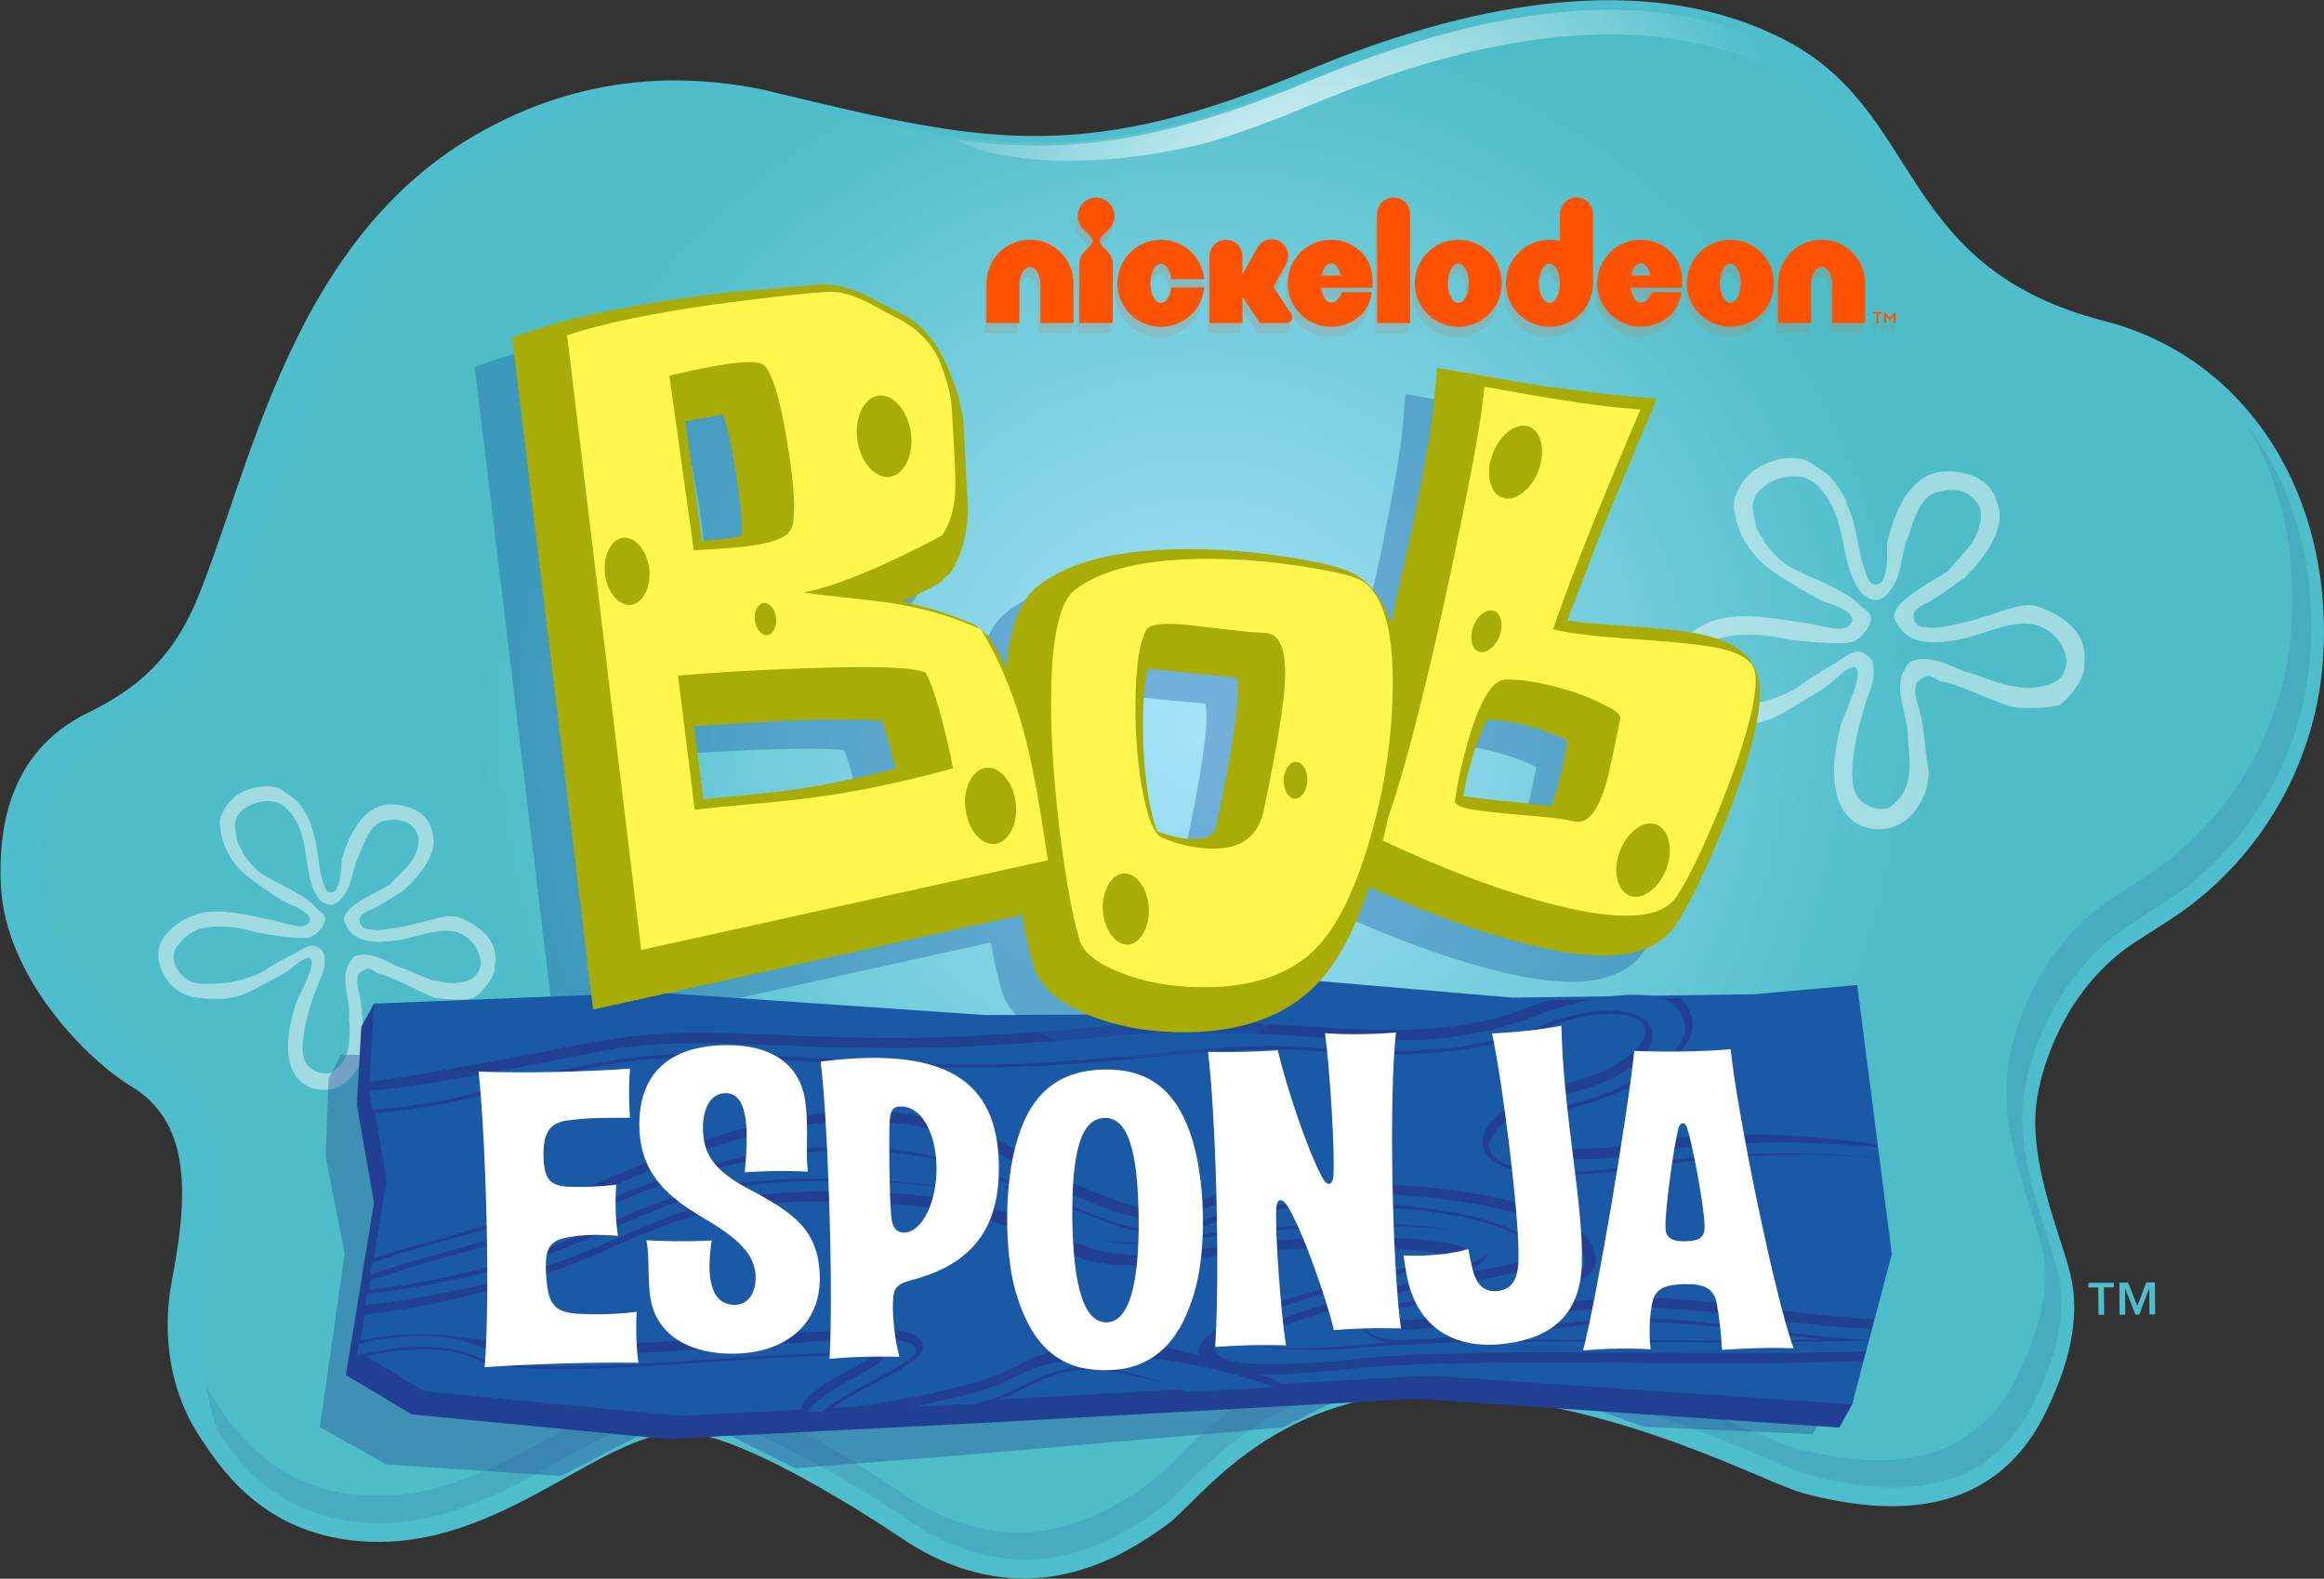 <?xml version="1.0" encoding="UTF-8" standalone="no"?>
<!-- Created with Inkscape (http://www.inkscape.org/) -->

<svg
   version="1.1"
   id="svg2"
   width="117.279"
   height="79.686"
   viewBox="0 0 117.279 79.686"
   sodipodi:docname="sb_espana.svg"
   inkscape:version="1.2 (dc2aedaf03, 2022-05-15)"
   xmlns:inkscape="http://www.inkscape.org/namespaces/inkscape"
   xmlns:sodipodi="http://sodipodi.sourceforge.net/DTD/sodipodi-0.dtd"
   xmlns="http://www.w3.org/2000/svg"
   xmlns:svg="http://www.w3.org/2000/svg">
  <rect x="0" y="0" width="117.279" height="79.686" fill="#333333" stroke="none"/>
  <sodipodi:namedview
     id="namedview416"
     pagecolor="#ffffff"
     bordercolor="#000000"
     borderopacity="0.25"
     inkscape:showpageshadow="2"
     inkscape:pageopacity="0.0"
     inkscape:pagecheckerboard="0"
     inkscape:deskcolor="#d1d1d1"
     showgrid="false"
     inkscape:zoom="10.265343"
     inkscape:cx="58.643926"
     inkscape:cy="39.8428"
     inkscape:window-width="1920"
     inkscape:window-height="1024"
     inkscape:window-x="0"
     inkscape:window-y="22"
     inkscape:window-maximized="1"
     inkscape:current-layer="svg2" />
  <defs
     id="defs6">
    <clipPath
       clipPathUnits="userSpaceOnUse"
       id="clipPath232">
      <path
         d="M 0,841.89 H 595.28 V 0 H 0 Z"
         id="path230" />
    </clipPath>
    <clipPath
       clipPathUnits="userSpaceOnUse"
       id="clipPath390">
      <path
         d="M 0,841.89 H 595.28 V 0 H 0 Z"
         id="path388" />
    </clipPath>
    <clipPath
       clipPathUnits="userSpaceOnUse"
       id="clipPath414">
      <path
         d="M 0,841.89 H 595.28 V 0 H 0 Z"
         id="path412" />
    </clipPath>
    <clipPath
       clipPathUnits="userSpaceOnUse"
       id="clipPath502">
      <path
         d="M 0,841.89 H 595.28 V 0 H 0 Z"
         id="path500" />
    </clipPath>
    <clipPath
       clipPathUnits="userSpaceOnUse"
       id="clipPath520">
      <path
         d="M 0,841.89 H 595.28 V 0 H 0 Z"
         id="path518" />
    </clipPath>
    <clipPath
       clipPathUnits="userSpaceOnUse"
       id="clipPath898">
      <path
         d="m 453.987,385.506 h 6.839 v -11.695 h -6.839 z"
         id="path896" />
    </clipPath>
    <clipPath
       clipPathUnits="userSpaceOnUse"
       id="clipPath914">
      <path
         d="m 467.924,384.583 h 7.42 v -11.398 h -7.42 z"
         id="path912" />
    </clipPath>
    <clipPath
       clipPathUnits="userSpaceOnUse"
       id="clipPath930">
      <path
         d="m 447.897,384.617 h 6.055 v -11.316 h -6.055 z"
         id="path928" />
    </clipPath>
    <clipPath
       clipPathUnits="userSpaceOnUse"
       id="clipPath946">
      <path
         d="m 460.857,385.022 h 6.755 v -11.407 h -6.755 z"
         id="path944" />
    </clipPath>
    <clipPath
       clipPathUnits="userSpaceOnUse"
       id="clipPath962">
      <path
         d="m 489.75,385.352 h 7.976 v -11.417 h -7.976 z"
         id="path960" />
    </clipPath>
    <clipPath
       clipPathUnits="userSpaceOnUse"
       id="clipPath978">
      <path
         d="m 475.535,385.986 h 7.311 v -11.921 h -7.311 z"
         id="path976" />
    </clipPath>
    <clipPath
       clipPathUnits="userSpaceOnUse"
       id="clipPath994">
      <path
         d="m 482.949,386.241 h 6.758 v -12.09 h -6.758 z"
         id="path992" />
    </clipPath>
    <radialGradient
       fx="0"
       fy="0"
       cx="0"
       cy="0"
       r="1"
       gradientUnits="userSpaceOnUse"
       gradientTransform="matrix(17.223,-32.103,32.103,17.223,60.554,36.616)"
       spreadMethod="pad"
       id="radialGradient1156">
      <stop
         style="stop-opacity:1;stop-color:#a8e3fa"
         offset="0"
         id="stop1152" />
      <stop
         style="stop-opacity:1;stop-color:#4ebdc7"
         offset="1"
         id="stop1154" />
    </radialGradient>
    <clipPath
       clipPathUnits="userSpaceOnUse"
       id="clipPath1174">
      <path
         d="m 252.772,408.899 h 80.55 v -42.93 h -80.55 z"
         id="path1172" />
    </clipPath>
    <clipPath
       clipPathUnits="userSpaceOnUse"
       id="clipPath1190">
      <path
         d="m 308.945,407.688 h 15.801 v -14.059 h -15.801 z"
         id="path1188" />
    </clipPath>
    <clipPath
       clipPathUnits="userSpaceOnUse"
       id="clipPath1206">
      <path
         d="m 251.822,395.256 h 12.766 V 383.76 h -12.766 z"
         id="path1204" />
    </clipPath>
    <clipPath
       clipPathUnits="userSpaceOnUse"
       id="clipPath1222">
      <path
         d="m 257.932,386.615 h 57.923 v -17.473 h -57.923 z"
         id="path1220" />
    </clipPath>
    <clipPath
       clipPathUnits="userSpaceOnUse"
       id="clipPath1302">
      <path
         d="m 263.796,413.161 h 47.458 v -28.209 h -47.458 z"
         id="path1300" />
    </clipPath>
    <clipPath
       clipPathUnits="userSpaceOnUse"
       id="clipPath1382">
      <path
         d="m 270.029,385.456 h 6.833 v -11.685 h -6.833 z"
         id="path1380" />
    </clipPath>
    <clipPath
       clipPathUnits="userSpaceOnUse"
       id="clipPath1398">
      <path
         d="m 283.954,384.533 h 7.412 v -11.387 h -7.412 z"
         id="path1396" />
    </clipPath>
    <clipPath
       clipPathUnits="userSpaceOnUse"
       id="clipPath1414">
      <path
         d="m 263.945,384.567 h 6.049 v -11.305 h -6.049 z"
         id="path1412" />
    </clipPath>
    <clipPath
       clipPathUnits="userSpaceOnUse"
       id="clipPath1430">
      <path
         d="m 276.893,384.973 h 6.749 v -11.397 h -6.749 z"
         id="path1428" />
    </clipPath>
    <clipPath
       clipPathUnits="userSpaceOnUse"
       id="clipPath1446">
      <path
         d="m 305.76,385.302 h 7.968 v -11.407 h -7.968 z"
         id="path1444" />
    </clipPath>
    <clipPath
       clipPathUnits="userSpaceOnUse"
       id="clipPath1462">
      <path
         d="m 291.558,385.936 h 7.304 v -11.911 h -7.304 z"
         id="path1460" />
    </clipPath>
    <clipPath
       clipPathUnits="userSpaceOnUse"
       id="clipPath1478">
      <path
         d="m 298.965,386.189 h 6.751 v -12.078 h -6.751 z"
         id="path1476" />
    </clipPath>
    <clipPath
       clipPathUnits="userSpaceOnUse"
       id="clipPath1494">
      <path
         d="m 283.097,417.17 h 34.41 v -4.898 h -34.41 z"
         id="path1492" />
    </clipPath>
    <clipPath
       clipPathUnits="userSpaceOnUse"
       id="clipPath1602">
      <path
         d="m 282.041,424.659 h 38.978 v -10.128 h -38.978 z"
         id="path1600" />
    </clipPath>
    <radialGradient
       fx="0"
       fy="0"
       cx="0"
       cy="0"
       r="1"
       gradientUnits="userSpaceOnUse"
       gradientTransform="matrix(9.404,16.018,16.018,-9.404,296.139,414.307)"
       spreadMethod="pad"
       id="radialGradient1612">
      <stop
         style="stop-opacity:1;stop-color:#ffffff"
         offset="0"
         id="stop1608" />
      <stop
         style="stop-opacity:1;stop-color:#4ebecd"
         offset="1"
         id="stop1610" />
    </radialGradient>
    <clipPath
       clipPathUnits="userSpaceOnUse"
       id="clipPath1634">
      <path
         d="m 246.437,421.624 h 25.424 v -50.837 h -25.424 z"
         id="path1632" />
    </clipPath>
    <radialGradient
       fx="0"
       fy="0"
       cx="0"
       cy="0"
       r="1"
       gradientUnits="userSpaceOnUse"
       gradientTransform="matrix(12.917,24.078,24.078,-12.917,291.18,397.463)"
       spreadMethod="pad"
       id="radialGradient1644">
      <stop
         style="stop-opacity:1;stop-color:#ffffff"
         offset="0"
         id="stop1640" />
      <stop
         style="stop-opacity:1;stop-color:#4ebecd"
         offset="1"
         id="stop1642" />
    </radialGradient>
    <clipPath
       clipPathUnits="userSpaceOnUse"
       id="clipPath1672">
      <path
         d="M 0,841.89 H 595.28 V 0 H 0 Z"
         id="path1670" />
    </clipPath>
    <clipPath
       clipPathUnits="userSpaceOnUse"
       id="clipPath1736">
      <path
         d="M 0,841.89 H 595.28 V 0 H 0 Z"
         id="path1734" />
    </clipPath>
    <clipPath
       clipPathUnits="userSpaceOnUse"
       id="clipPath1828">
      <path
         d="m 464.981,513.65 h 10.68 v -18.267 h -10.68 z"
         id="path1826" />
    </clipPath>
    <clipPath
       clipPathUnits="userSpaceOnUse"
       id="clipPath1844">
      <path
         d="m 486.747,512.21 h 11.585 v -17.802 h -11.585 z"
         id="path1842" />
    </clipPath>
    <clipPath
       clipPathUnits="userSpaceOnUse"
       id="clipPath1860">
      <path
         d="m 455.473,512.259 h 9.452 v -17.67 h -9.452 z"
         id="path1858" />
    </clipPath>
    <clipPath
       clipPathUnits="userSpaceOnUse"
       id="clipPath1876">
      <path
         d="m 475.714,512.894 h 10.543 v -17.815 h -10.543 z"
         id="path1874" />
    </clipPath>
    <clipPath
       clipPathUnits="userSpaceOnUse"
       id="clipPath1892">
      <path
         d="M 520.832,513.408 H 533.29 V 495.581 H 520.832 Z"
         id="path1890" />
    </clipPath>
    <clipPath
       clipPathUnits="userSpaceOnUse"
       id="clipPath1908">
      <path
         d="m 498.632,514.398 h 11.417 v -18.613 h -11.417 z"
         id="path1906" />
    </clipPath>
    <clipPath
       clipPathUnits="userSpaceOnUse"
       id="clipPath1924">
      <path
         d="m 510.211,514.796 h 10.551 v -18.879 h -10.551 z"
         id="path1922" />
    </clipPath>
    <clipPath
       clipPathUnits="userSpaceOnUse"
       id="clipPath2000">
      <path
         d="m 273.338,609.658 h 54.45 v -23.803 h -54.45 z"
         id="path1998" />
    </clipPath>
    <radialGradient
       fx="0"
       fy="0"
       cx="0"
       cy="0"
       r="1"
       gradientUnits="userSpaceOnUse"
       gradientTransform="matrix(20.589,-0.46,-0.52,-23.325,300.544,597.814)"
       spreadMethod="pad"
       id="radialGradient2010">
      <stop
         style="stop-opacity:1;stop-color:#ffffff"
         offset="0"
         id="stop2006" />
      <stop
         style="stop-opacity:1;stop-color:#4ebecd"
         offset="1"
         id="stop2008" />
    </radialGradient>
    <clipPath
       clipPathUnits="userSpaceOnUse"
       id="clipPath2032">
      <path
         d="m 226.964,600.051 h 38.859 v -41.764 h -38.859 z"
         id="path2030" />
    </clipPath>
    <radialGradient
       fx="0"
       fy="0"
       cx="0"
       cy="0"
       r="1"
       gradientUnits="userSpaceOnUse"
       gradientTransform="matrix(23.457,-0.524,-0.593,-26.575,232.497,603.161)"
       spreadMethod="pad"
       id="radialGradient2042">
      <stop
         style="stop-opacity:1;stop-color:#ffffff"
         offset="0"
         id="stop2038" />
      <stop
         style="stop-opacity:1;stop-color:#4ebecd"
         offset="1"
         id="stop2040" />
    </radialGradient>
    <radialGradient
       fx="0"
       fy="0"
       cx="0"
       cy="0"
       r="1"
       gradientUnits="userSpaceOnUse"
       gradientTransform="matrix(55.323,-1.235,-1.398,-62.677,288.847,571.599)"
       spreadMethod="pad"
       id="radialGradient2074">
      <stop
         style="stop-opacity:1;stop-color:#a8e3fa"
         offset="0"
         id="stop2070" />
      <stop
         style="stop-opacity:1;stop-color:#4ebdc7"
         offset="1"
         id="stop2072" />
    </radialGradient>
    <clipPath
       clipPathUnits="userSpaceOnUse"
       id="clipPath2084">
      <path
         d="M 0,841.89 H 595.28 V 0 H 0 Z"
         id="path2082" />
    </clipPath>
    <clipPath
       clipPathUnits="userSpaceOnUse"
       id="clipPath2092">
      <path
         d="M 241.108,586.553 H 361.635 V 528.72 H 241.108 Z"
         id="path2090" />
    </clipPath>
    <clipPath
       clipPathUnits="userSpaceOnUse"
       id="clipPath2108">
      <path
         d="m 319.83,590.251 h 24.853 V 568.134 H 319.83 Z"
         id="path2106" />
    </clipPath>
    <clipPath
       clipPathUnits="userSpaceOnUse"
       id="clipPath2124">
      <path
         d="m 237.389,570.688 h 20.079 v -18.082 h -20.079 z"
         id="path2122" />
    </clipPath>
    <clipPath
       clipPathUnits="userSpaceOnUse"
       id="clipPath2140">
      <path
         d="m 245.7,560.563 h 91.109 V 533.081 H 245.7 Z"
         id="path2138" />
    </clipPath>
    <clipPath
       clipPathUnits="userSpaceOnUse"
       id="clipPath2220">
      <path
         d="m 254.92,602.32 h 74.65 v -44.372 h -74.65 z"
         id="path2218" />
    </clipPath>
    <clipPath
       clipPathUnits="userSpaceOnUse"
       id="clipPath2300">
      <path
         d="m 264.726,558.739 h 10.748 v -18.377 h -10.748 z"
         id="path2298" />
    </clipPath>
    <clipPath
       clipPathUnits="userSpaceOnUse"
       id="clipPath2316">
      <path
         d="m 286.63,557.291 h 11.656 V 539.378 H 286.63 Z"
         id="path2314" />
    </clipPath>
    <clipPath
       clipPathUnits="userSpaceOnUse"
       id="clipPath2332">
      <path
         d="m 255.156,557.344 h 9.515 v -17.783 h -9.515 z"
         id="path2330" />
    </clipPath>
    <clipPath
       clipPathUnits="userSpaceOnUse"
       id="clipPath2348">
      <path
         d="m 275.522,557.979 h 10.615 v -17.923 h -10.615 z"
         id="path2346" />
    </clipPath>
    <clipPath
       clipPathUnits="userSpaceOnUse"
       id="clipPath2364">
      <path
         d="M 320.925,558.497 H 333.46 V 540.555 H 320.925 Z"
         id="path2362" />
    </clipPath>
    <clipPath
       clipPathUnits="userSpaceOnUse"
       id="clipPath2380">
      <path
         d="m 298.587,559.496 h 11.488 v -18.735 h -11.488 z"
         id="path2378" />
    </clipPath>
    <clipPath
       clipPathUnits="userSpaceOnUse"
       id="clipPath2396">
      <path
         d="m 310.236,559.896 h 10.622 v -19.002 h -10.622 z"
         id="path2394" />
    </clipPath>
    <clipPath
       clipPathUnits="userSpaceOnUse"
       id="clipPath2548">
      <path
         d="m 431.442,704.629 h 9.287 v -15.883 h -9.287 z"
         id="path2546" />
    </clipPath>
    <clipPath
       clipPathUnits="userSpaceOnUse"
       id="clipPath2564">
      <path
         d="M 450.367,703.376 H 460.44 V 687.898 H 450.367 Z"
         id="path2562" />
    </clipPath>
    <clipPath
       clipPathUnits="userSpaceOnUse"
       id="clipPath2580">
      <path
         d="m 423.175,703.419 h 8.219 v -15.363 h -8.219 z"
         id="path2578" />
    </clipPath>
    <clipPath
       clipPathUnits="userSpaceOnUse"
       id="clipPath2596">
      <path
         d="m 440.774,703.971 h 9.167 v -15.49 h -9.167 z"
         id="path2594" />
    </clipPath>
    <clipPath
       clipPathUnits="userSpaceOnUse"
       id="clipPath2612">
      <path
         d="m 480.004,704.418 h 10.832 v -15.501 h -10.832 z"
         id="path2610" />
    </clipPath>
    <clipPath
       clipPathUnits="userSpaceOnUse"
       id="clipPath2628">
      <path
         d="m 460.701,705.279 h 9.927 v -16.184 h -9.927 z"
         id="path2626" />
    </clipPath>
    <clipPath
       clipPathUnits="userSpaceOnUse"
       id="clipPath2644">
      <path
         d="m 470.77,705.625 h 9.173 V 689.21 h -9.173 z"
         id="path2642" />
    </clipPath>
    <radialGradient
       fx="0"
       fy="0"
       cx="0"
       cy="0"
       r="1"
       gradientUnits="userSpaceOnUse"
       gradientTransform="matrix(18.491,-0.413,-0.467,-20.949,293.029,738.021)"
       spreadMethod="pad"
       id="radialGradient2680">
      <stop
         style="stop-opacity:1;stop-color:#ffffff"
         offset="0"
         id="stop2674" />
      <stop
         style="stop-opacity:1;stop-color:#9cced6"
         offset="0.989"
         id="stop2676" />
      <stop
         style="stop-opacity:1;stop-color:#9cced6"
         offset="1"
         id="stop2678" />
    </radialGradient>
    <radialGradient
       fx="0"
       fy="0"
       cx="0"
       cy="0"
       r="1"
       gradientUnits="userSpaceOnUse"
       gradientTransform="matrix(21.067,-0.47,-0.532,-23.867,231.916,742.825)"
       spreadMethod="pad"
       id="radialGradient2702">
      <stop
         style="stop-opacity:1;stop-color:#ffffff"
         offset="0"
         id="stop2696" />
      <stop
         style="stop-opacity:1;stop-color:#9cced6"
         offset="0.989"
         id="stop2698" />
      <stop
         style="stop-opacity:1;stop-color:#9cced6"
         offset="1"
         id="stop2700" />
    </radialGradient>
    <radialGradient
       fx="0"
       fy="0"
       cx="0"
       cy="0"
       r="1"
       gradientUnits="userSpaceOnUse"
       gradientTransform="matrix(49.685,-1.109,-1.256,-56.289,282.52,714.481)"
       spreadMethod="pad"
       id="radialGradient2724">
      <stop
         style="stop-opacity:1;stop-color:#cae5e9"
         offset="0"
         id="stop2718" />
      <stop
         style="stop-opacity:1;stop-color:#40a9b7"
         offset="0.74"
         id="stop2720" />
      <stop
         style="stop-opacity:1;stop-color:#40a9b7"
         offset="1"
         id="stop2722" />
    </radialGradient>
    <clipPath
       clipPathUnits="userSpaceOnUse"
       id="clipPath2734">
      <path
         d="M 0,841.89 H 595.28 V 0 H 0 Z"
         id="path2732" />
    </clipPath>
    <clipPath
       clipPathUnits="userSpaceOnUse"
       id="clipPath2902">
      <path
         d="m 260.859,702.931 h 9.656 v -16.508 h -9.656 z"
         id="path2900" />
    </clipPath>
    <clipPath
       clipPathUnits="userSpaceOnUse"
       id="clipPath2918">
      <path
         d="M 280.528,701.631 H 291 v -16.088 h -10.472 z"
         id="path2916" />
    </clipPath>
    <clipPath
       clipPathUnits="userSpaceOnUse"
       id="clipPath2934">
      <path
         d="m 252.263,701.676 h 8.549 v -15.969 h -8.549 z"
         id="path2932" />
    </clipPath>
    <clipPath
       clipPathUnits="userSpaceOnUse"
       id="clipPath2950">
      <path
         d="m 270.558,702.25 h 9.529 v -16.102 h -9.529 z"
         id="path2948" />
    </clipPath>
    <clipPath
       clipPathUnits="userSpaceOnUse"
       id="clipPath2966">
      <path
         d="M 311.336,702.712 H 322.59 V 686.6 h -11.254 z"
         id="path2964" />
    </clipPath>
    <clipPath
       clipPathUnits="userSpaceOnUse"
       id="clipPath2982">
      <path
         d="m 291.273,703.609 h 10.315 v -16.824 h -10.315 z"
         id="path2980" />
    </clipPath>
    <clipPath
       clipPathUnits="userSpaceOnUse"
       id="clipPath2998">
      <path
         d="m 301.738,703.971 h 9.534 v -17.065 h -9.534 z"
         id="path2996" />
    </clipPath>
    <clipPath
       clipPathUnits="userSpaceOnUse"
       id="clipPath3022">
      <path
         d="M 98.513,748.66 H 147.413 V 727.284 H 98.513 Z"
         id="path3020" />
    </clipPath>
    <radialGradient
       fx="0"
       fy="0"
       cx="0"
       cy="0"
       r="1"
       gradientUnits="userSpaceOnUse"
       gradientTransform="matrix(18.491,-0.413,-0.467,-20.949,122.945,738.023)"
       spreadMethod="pad"
       id="radialGradient3032">
      <stop
         style="stop-opacity:1;stop-color:#ffffff"
         offset="0"
         id="stop3028" />
      <stop
         style="stop-opacity:1;stop-color:#4ebecd"
         offset="1"
         id="stop3030" />
    </radialGradient>
    <clipPath
       clipPathUnits="userSpaceOnUse"
       id="clipPath3054">
      <path
         d="M 56.866,740.032 H 91.764 V 702.525 H 56.866 Z"
         id="path3052" />
    </clipPath>
    <radialGradient
       fx="0"
       fy="0"
       cx="0"
       cy="0"
       r="1"
       gradientUnits="userSpaceOnUse"
       gradientTransform="matrix(21.067,-0.47,-0.532,-23.867,61.834,742.825)"
       spreadMethod="pad"
       id="radialGradient3064">
      <stop
         style="stop-opacity:1;stop-color:#ffffff"
         offset="0"
         id="stop3060" />
      <stop
         style="stop-opacity:1;stop-color:#4ebecd"
         offset="1"
         id="stop3062" />
    </radialGradient>
    <radialGradient
       fx="0"
       fy="0"
       cx="0"
       cy="0"
       r="1"
       gradientUnits="userSpaceOnUse"
       gradientTransform="matrix(49.685,-1.109,-1.255,-56.289,112.44,714.481)"
       spreadMethod="pad"
       id="radialGradient3096">
      <stop
         style="stop-opacity:1;stop-color:#a8e3fa"
         offset="0"
         id="stop3092" />
      <stop
         style="stop-opacity:1;stop-color:#4ebdc7"
         offset="1"
         id="stop3094" />
    </radialGradient>
    <clipPath
       clipPathUnits="userSpaceOnUse"
       id="clipPath3106">
      <path
         d="M 0,841.89 H 595.28 V 0 H 0 Z"
         id="path3104" />
    </clipPath>
    <clipPath
       clipPathUnits="userSpaceOnUse"
       id="clipPath3114">
      <path
         d="M 69.568,727.91 H 177.811 V 675.973 H 69.568 Z"
         id="path3112" />
    </clipPath>
    <clipPath
       clipPathUnits="userSpaceOnUse"
       id="clipPath3130">
      <path
         d="m 140.268,731.231 h 22.32 v -19.862 h -22.32 z"
         id="path3128" />
    </clipPath>
    <clipPath
       clipPathUnits="userSpaceOnUse"
       id="clipPath3146">
      <path
         d="M 66.228,713.663 H 84.26 V 697.424 H 66.228 Z"
         id="path3144" />
    </clipPath>
    <clipPath
       clipPathUnits="userSpaceOnUse"
       id="clipPath3162">
      <path
         d="M 73.691,704.569 H 155.516 V 679.888 H 73.691 Z"
         id="path3160" />
    </clipPath>
    <clipPath
       clipPathUnits="userSpaceOnUse"
       id="clipPath3242">
      <path
         d="M 81.972,742.07 H 149.015 V 702.221 H 81.972 Z"
         id="path3240" />
    </clipPath>
    <clipPath
       clipPathUnits="userSpaceOnUse"
       id="clipPath3322">
      <path
         d="m 90.779,702.933 h 9.653 v -16.506 h -9.653 z"
         id="path3320" />
    </clipPath>
    <clipPath
       clipPathUnits="userSpaceOnUse"
       id="clipPath3338">
      <path
         d="m 110.45,701.63 h 10.469 V 685.544 H 110.45 Z"
         id="path3336" />
    </clipPath>
    <clipPath
       clipPathUnits="userSpaceOnUse"
       id="clipPath3354">
      <path
         d="m 82.185,701.679 h 8.545 v -15.972 h -8.545 z"
         id="path3352" />
    </clipPath>
    <clipPath
       clipPathUnits="userSpaceOnUse"
       id="clipPath3370">
      <path
         d="m 100.475,702.25 h 9.532 v -16.098 h -9.532 z"
         id="path3368" />
    </clipPath>
    <clipPath
       clipPathUnits="userSpaceOnUse"
       id="clipPath3386">
      <path
         d="m 141.251,702.713 h 11.257 v -16.112 h -11.257 z"
         id="path3384" />
    </clipPath>
    <clipPath
       clipPathUnits="userSpaceOnUse"
       id="clipPath3402">
      <path
         d="m 121.191,703.61 h 10.316 v -16.825 h -10.316 z"
         id="path3400" />
    </clipPath>
    <clipPath
       clipPathUnits="userSpaceOnUse"
       id="clipPath3418">
      <path
         d="m 131.65,703.972 h 9.54 v -17.067 h -9.54 z"
         id="path3416" />
    </clipPath>
    <clipPath
       clipPathUnits="userSpaceOnUse"
       id="clipPath8795">
      <path
         d="m -259.919,454.958 h 595.28 v -841.89 h -595.28 z"
         id="path8797"
         style="stroke-width:1" />
    </clipPath>
    <clipPath
       clipPathUnits="userSpaceOnUse"
       id="clipPath8801">
      <path
         d="m -307.108,431.938 h 595.28 v -841.89 h -595.28 z"
         id="path8803"
         style="stroke-width:1" />
    </clipPath>
    <clipPath
       clipPathUnits="userSpaceOnUse"
       id="clipPath8807">
      <path
         d="m -307.717,460.658 h 595.28 v -841.89 h -595.28 z"
         id="path8809"
         style="stroke-width:1" />
    </clipPath>
    <clipPath
       clipPathUnits="userSpaceOnUse"
       id="clipPath8818">
      <path
         d="m -276.733,470.605 h 595.28 v -841.89 h -595.28 z"
         id="path8820"
         style="stroke-width:1" />
    </clipPath>
    <clipPath
       clipPathUnits="userSpaceOnUse"
       id="clipPath8824">
      <path
         d="m -325.768,465.702 h 595.28 v -841.89 h -595.28 z"
         id="path8826"
         style="stroke-width:1" />
    </clipPath>
    <clipPath
       clipPathUnits="userSpaceOnUse"
       id="clipPath8830">
      <path
         d="m -279.197,468.357 h 595.28 v -841.89 h -595.28 z"
         id="path8832"
         style="stroke-width:1" />
    </clipPath>
    <clipPath
       clipPathUnits="userSpaceOnUse"
       id="clipPath8836">
      <path
         d="m -288.394,452.726 h 595.28 v -841.89 h -595.28 z"
         id="path8838"
         style="stroke-width:1" />
    </clipPath>
    <clipPath
       clipPathUnits="userSpaceOnUse"
       id="clipPath8842">
      <path
         d="m -274.78,441.012 h 595.28 v -841.89 h -595.28 z"
         id="path8844"
         style="stroke-width:1" />
    </clipPath>
    <clipPath
       clipPathUnits="userSpaceOnUse"
       id="clipPath8858">
      <path
         d="m -294.744,447.196 h 595.28 v -841.89 h -595.28 z"
         id="path8860"
         style="stroke-width:1" />
    </clipPath>
    <clipPath
       clipPathUnits="userSpaceOnUse"
       id="clipPath8864">
      <path
         d="m -307.656,460.27 h 595.28 v -841.89 h -595.28 z"
         id="path8866"
         style="stroke-width:1" />
    </clipPath>
    <clipPath
       clipPathUnits="userSpaceOnUse"
       id="clipPath8875">
      <path
         d="m -283.367,448.919 h 595.28 v -841.89 h -595.28 z"
         id="path8877"
         style="stroke-width:1" />
    </clipPath>
    <clipPath
       clipPathUnits="userSpaceOnUse"
       id="clipPath8881">
      <path
         d="m -297.357,438.985 h 595.28 v -841.89 h -595.28 z"
         id="path8883"
         style="stroke-width:1" />
    </clipPath>
    <clipPath
       clipPathUnits="userSpaceOnUse"
       id="clipPath8887">
      <path
         d="m -269.595,439.868 h 595.28 v -841.89 h -595.28 z"
         id="path8889"
         style="stroke-width:1" />
    </clipPath>
    <clipPath
       clipPathUnits="userSpaceOnUse"
       id="clipPath8901">
      <path
         d="m -279.377,435.023 h 595.28 v -841.89 h -595.28 z"
         id="path8903"
         style="stroke-width:1" />
    </clipPath>
    <clipPath
       clipPathUnits="userSpaceOnUse"
       id="clipPath8907">
      <path
         d="m -307.907,467.771 h 595.28 v -841.89 h -595.28 z"
         id="path8909"
         style="stroke-width:1" />
    </clipPath>
    <clipPath
       clipPathUnits="userSpaceOnUse"
       id="clipPath8913">
      <path
         d="m -303.578,433.095 h 595.28 v -841.89 h -595.28 z"
         id="path8915"
         style="stroke-width:1" />
    </clipPath>
    <clipPath
       clipPathUnits="userSpaceOnUse"
       id="clipPath8921">
      <path
         d="m -302.279,440.081 h 595.28 v -841.89 h -595.28 z"
         id="path8923"
         style="stroke-width:1" />
    </clipPath>
    <clipPath
       clipPathUnits="userSpaceOnUse"
       id="clipPath8935">
      <path
         d="m -305.995,454.803 h 595.28 v -841.89 h -595.28 z"
         id="path8937"
         style="stroke-width:1" />
    </clipPath>
    <clipPath
       clipPathUnits="userSpaceOnUse"
       id="clipPath8941">
      <path
         d="m -270.055,452.932 h 595.28 v -841.89 h -595.28 z"
         id="path8943"
         style="stroke-width:1" />
    </clipPath>
    <clipPath
       clipPathUnits="userSpaceOnUse"
       id="clipPath8947">
      <path
         d="m -301.231,464.253 h 595.28 v -841.89 h -595.28 z"
         id="path8949"
         style="stroke-width:1" />
    </clipPath>
    <clipPath
       clipPathUnits="userSpaceOnUse"
       id="clipPath8963">
      <path
         d="m -307.529,467.695 h 595.28 v -841.89 h -595.28 z"
         id="path8965"
         style="stroke-width:1" />
    </clipPath>
    <clipPath
       clipPathUnits="userSpaceOnUse"
       id="clipPath8979">
      <path
         d="m -284.436,468.971 h 595.28 v -841.89 h -595.28 z"
         id="path8981"
         style="stroke-width:1" />
    </clipPath>
    <clipPath
       clipPathUnits="userSpaceOnUse"
       id="clipPath8985">
      <path
         d="m -266.067,429.433 h 595.28 v -841.89 h -595.28 z"
         id="path8987"
         style="stroke-width:1" />
    </clipPath>
    <clipPath
       clipPathUnits="userSpaceOnUse"
       id="clipPath8991">
      <path
         d="m -259.44,455.835 h 595.28 v -841.89 h -595.28 z"
         id="path8993"
         style="stroke-width:1" />
    </clipPath>
    <clipPath
       clipPathUnits="userSpaceOnUse"
       id="clipPath8997">
      <path
         d="m -312.701,466.515 h 595.28 v -841.89 h -595.28 z"
         id="path8999"
         style="stroke-width:1" />
    </clipPath>
    <clipPath
       clipPathUnits="userSpaceOnUse"
       id="clipPath9003">
      <path
         d="m -284.319,468.632 h 595.28 v -841.89 h -595.28 z"
         id="path9005"
         style="stroke-width:1" />
    </clipPath>
    <clipPath
       clipPathUnits="userSpaceOnUse"
       id="clipPath9009">
      <path
         d="m -312.535,466.887 h 595.28 v -841.89 h -595.28 z"
         id="path9011"
         style="stroke-width:1" />
    </clipPath>
    <clipPath
       clipPathUnits="userSpaceOnUse"
       id="clipPath9015">
      <path
         d="m -308.211,448.139 h 595.28 v -841.89 h -595.28 z"
         id="path9017"
         style="stroke-width:1" />
    </clipPath>
    <clipPath
       clipPathUnits="userSpaceOnUse"
       id="clipPath9021">
      <path
         d="m -278.519,469.374 h 595.28 v -841.89 h -595.28 z"
         id="path9023"
         style="stroke-width:1" />
    </clipPath>
    <clipPath
       clipPathUnits="userSpaceOnUse"
       id="clipPath9027">
      <path
         d="m -270.033,452.928 h 595.28 v -841.89 h -595.28 z"
         id="path9029"
         style="stroke-width:1" />
    </clipPath>
    <clipPath
       clipPathUnits="userSpaceOnUse"
       id="clipPath9033">
      <path
         d="m -306.368,443.591 h 595.28 v -841.89 h -595.28 z"
         id="path9035"
         style="stroke-width:1" />
    </clipPath>
    <clipPath
       clipPathUnits="userSpaceOnUse"
       id="clipPath9044">
      <path
         d="m -285.013,439.184 h 595.28 v -841.89 h -595.28 z"
         id="path9046"
         style="stroke-width:1" />
    </clipPath>
    <clipPath
       clipPathUnits="userSpaceOnUse"
       id="clipPath9050">
      <path
         d="m -294.679,428.977 h 595.28 v -841.89 h -595.28 z"
         id="path9052"
         style="stroke-width:1" />
    </clipPath>
    <clipPath
       clipPathUnits="userSpaceOnUse"
       id="clipPath9056">
      <path
         d="m -284.746,426.041 h 595.28 v -841.89 h -595.28 z"
         id="path9058"
         style="stroke-width:1" />
    </clipPath>
    <clipPath
       clipPathUnits="userSpaceOnUse"
       id="clipPath9070">
      <path
         d="m -314.709,426.041 h 595.28 v -841.89 h -595.28 z"
         id="path9072"
         style="stroke-width:1" />
    </clipPath>
    <clipPath
       clipPathUnits="userSpaceOnUse"
       id="clipPath9076">
      <path
         d="m -287.742,425.635 h 595.28 v -841.89 h -595.28 z"
         id="path9078"
         style="stroke-width:1" />
    </clipPath>
    <clipPath
       clipPathUnits="userSpaceOnUse"
       id="clipPath9082">
      <path
         d="m -289.983,428.215 h 595.28 v -841.89 h -595.28 z"
         id="path9084"
         style="stroke-width:1" />
    </clipPath>
    <clipPath
       clipPathUnits="userSpaceOnUse"
       id="clipPath9088">
      <path
         d="m -296.146,426.04 h 595.28 v -841.89 h -595.28 z"
         id="path9090"
         style="stroke-width:1" />
    </clipPath>
    <clipPath
       clipPathUnits="userSpaceOnUse"
       id="clipPath9094">
      <path
         d="m -316.782,428.84 h 595.28 v -841.89 h -595.28 z"
         id="path9096"
         style="stroke-width:1" />
    </clipPath>
    <clipPath
       clipPathUnits="userSpaceOnUse"
       id="clipPath9100">
      <path
         d="m -298.509,424.442 h 595.28 v -841.89 h -595.28 z"
         id="path9102"
         style="stroke-width:1" />
    </clipPath>
    <clipPath
       clipPathUnits="userSpaceOnUse"
       id="clipPath9106">
      <path
         d="m -307.864,426.04 h 595.28 v -841.89 h -595.28 z"
         id="path9108"
         style="stroke-width:1" />
    </clipPath>
    <clipPath
       clipPathUnits="userSpaceOnUse"
       id="clipPath9112">
      <path
         d="m -300.959,426.041 h 595.28 v -841.89 h -595.28 z"
         id="path9114"
         style="stroke-width:1" />
    </clipPath>
    <clipPath
       clipPathUnits="userSpaceOnUse"
       id="clipPath9118">
      <path
         d="m -311.256,426.041 h 595.28 v -841.89 h -595.28 z"
         id="path9120"
         style="stroke-width:1" />
    </clipPath>
    <clipPath
       clipPathUnits="userSpaceOnUse"
       id="clipPath9124">
      <path
         d="m -306.056,427.689 h 595.28 v -841.89 h -595.28 z"
         id="path9126"
         style="stroke-width:1" />
    </clipPath>
    <clipPath
       clipPathUnits="userSpaceOnUse"
       id="clipPath9181">
      <path
         d="M -328.074,451.485 H 267.206 v -841.89 h -595.28 z"
         id="path9183"
         style="stroke-width:1" />
    </clipPath>
  </defs>
  <path
     d="m 0,0 c -0.749,-0.49 -1.424,-0.901 -1.744,-1.14 -2.153,-1.608 -3.085,-4.115 -3.33,-5.636 -0.413,-2.536 1.107,-5.629 1.332,-7.024 0.228,-1.428 -0.083,-3.008 -1.034,-4.932 -2.077,-4.191 -6.255,-3.764 -9.082,-3.033 -1.538,0.396 -6.868,3.442 -13.448,3.79 -6.517,0.345 -9.482,-4.062 -10.668,-4.93 -1.583,-1.156 -5.218,-3.589 -9.812,-0.728 0,0 -6.061,4.182 -8.616,4.193 -3.201,0.015 -7.125,-4.817 -12.637,-4.069 -3.32,0.446 -4.839,2.728 -5.664,4.01 -1.028,1.606 -1.386,3.731 -0.981,5.827 0.683,3.529 0.612,6.038 -1.559,7.346 -1.649,0.993 -4.777,4.132 -4.921,7.634 -0.075,1.87 0.159,4.989 3.335,6.52 2.298,1.11 3.305,2.511 3.994,4.042 2.136,4.96 3.608,14.25 11.325,18.192 2.079,1.085 4.412,1.693 6.878,1.693 1.299,0 2.747,-0.184 3.955,-0.503 7.472,-1.79 11.261,-2.69 19.365,0.624 3.588,1.519 11.904,4.787 18.515,1.5 5.483,-2.702 4.253,-8.647 12.221,-10.72 C 2.901,21.278 6.205,15.983 5.741,9.737 5.434,5.596 3.109,2.019 0,0"
     style="fill:#4ebecd;fill-opacity:1;fill-rule:nonzero;stroke:none"
     id="path1138"
     transform="matrix(1.333,0,0,-1.333,109.566,46.387)"
     clip-path="url(#clipPath9181)" />
  <path
     d="m 65.603,4.188 c -5.113,2.092 -9.18,3.023 -13.188,3.023 v 0 c -4.067,0 -8.04,-0.952 -13.087,-2.161 v 0 c -1.559,-0.412 -3.413,-0.648 -5.091,-0.648 v 0 c -3.097,0 -6.072,0.733 -8.845,2.179 v 0 C 17.517,10.604 14.681,18.939 12.403,25.633 v 0 c -0.601,1.768 -1.169,3.439 -1.783,4.861 v 0 C 9.767,32.392 8.427,34.556 4.952,36.233 v 0 c -2.88,1.391 -4.203,4.013 -4.041,8.021 v 0 c 0.185,4.488 4.345,8.467 6.215,9.593 v 0 c 3.505,2.111 3.232,6.315 2.415,10.543 v 0 c -0.508,2.617 -0.067,5.26 1.205,7.248 v 0 c 1.004,1.56 2.872,4.463 7.047,5.023 v 0 c 0.481,0.065 0.971,0.099 1.455,0.099 v 0 c 3.485,-0.001 6.509,-1.693 9.176,-3.188 v 0 c 2.244,-1.255 4.181,-2.341 6.124,-2.341 v 0 c 3.588,0.015 11.555,5.483 11.864,5.697 v 0 c 1.789,1.115 3.612,1.68 5.421,1.68 v 0 c 2.897,0 5.189,-1.4 6.86,-2.62 v 0 c 0.235,-0.171 0.583,-0.517 0.987,-0.919 v 0 c 2.044,-2.033 5.849,-5.819 12.703,-5.819 v 0 c 0.325,0 0.657,0.008 0.996,0.027 v 0 c 6.755,0.357 12.424,2.759 15.812,4.192 v 0 c 1.011,0.429 1.809,0.767 2.257,0.883 v 0 c 1.576,0.408 2.952,0.605 4.208,0.605 v 0 c 3.34,0 5.657,-1.399 7.081,-4.272 v 0 c 1.184,-2.396 1.6,-4.351 1.315,-6.145 v 0 c -0.081,-0.503 -0.317,-1.239 -0.593,-2.092 v 0 c -0.673,-2.095 -1.597,-4.963 -1.183,-7.5 v 0 c 0.393,-2.447 1.841,-5.827 4.72,-7.976 v 0 c 0.288,-0.215 0.739,-0.504 1.311,-0.871 v 0 c 0.324,-0.205 0.68,-0.433 1.051,-0.677 v 0 c 4.216,-2.736 6.956,-7.383 7.331,-12.433 v 0 c 0.604,-8.119 -3.636,-14.739 -10.555,-16.479 v 0 c -6.336,-1.649 -8.491,-5.04 -10.573,-8.323 v 0 c -1.492,-2.347 -2.899,-4.564 -5.86,-6.024 v 0 C 87.281,0.964 84.472,0.355 81.347,0.355 v 0 c -5.995,0 -11.852,2.185 -15.744,3.833"
     style="fill:url(#radialGradient1156);stroke:none;stroke-width:1.333"
     id="path1158" />
  <g
     clip-path="url(#clipPath1174)"
     opacity="0.14"
     id="g1180"
     transform="matrix(1.333,0,0,-1.333,-327.685,566.567)">
    <g
       transform="translate(330.912,408.899)"
       id="g1178">
      <path
         d="m 0,0 c 1.258,-2.121 1.874,-4.771 1.66,-7.684 -0.279,-3.787 -2.316,-7.274 -5.45,-9.326 -0.276,-0.182 -0.54,-0.353 -0.78,-0.508 -0.426,-0.274 -0.761,-0.491 -0.976,-0.652 -2.14,-1.612 -3.216,-4.147 -3.509,-5.981 -0.307,-1.904 0.379,-4.055 0.88,-5.625 0.204,-0.64 0.381,-1.193 0.441,-1.57 0.213,-1.346 -0.097,-2.811 -0.977,-4.609 -1.059,-2.155 -2.781,-3.204 -5.265,-3.204 -0.933,0 -1.956,0.148 -3.128,0.454 -0.333,0.087 -0.927,0.34 -1.678,0.661 -2.519,1.076 -6.734,2.877 -11.755,3.145 -0.252,0.013 -0.498,0.02 -0.74,0.02 -5.095,0 -7.923,-2.839 -9.443,-4.364 -0.3,-0.301 -0.559,-0.561 -0.734,-0.69 -1.242,-0.914 -2.945,-1.963 -5.1,-1.963 -1.343,0 -2.699,0.423 -4.029,1.259 -0.23,0.16 -6.153,4.262 -8.82,4.273 -1.444,0 -2.885,-0.814 -4.552,-1.756 -1.983,-1.121 -4.231,-2.391 -6.822,-2.391 -0.36,0 -0.724,0.025 -1.081,0.073 -3.104,0.42 -4.493,2.598 -5.239,3.768 -0.597,0.942 -0.946,2.08 -1.029,3.284 -0.091,-1.58 0.264,-3.109 1.038,-4.317 0.752,-1.17 2.153,-3.348 5.284,-3.768 0.361,-0.049 0.728,-0.074 1.091,-0.074 2.614,0.001 4.882,1.271 6.882,2.392 1.683,0.941 3.136,1.756 4.593,1.756 2.691,-0.011 8.666,-4.113 8.898,-4.274 1.342,-0.836 2.71,-1.26 4.065,-1.26 2.174,0 3.893,1.051 5.146,1.965 0.176,0.129 0.437,0.389 0.74,0.69 1.533,1.525 4.387,4.364 9.527,4.364 0.244,0 0.493,-0.007 0.747,-0.021 5.066,-0.267 9.318,-2.068 11.859,-3.144 0.758,-0.321 1.357,-0.574 1.694,-0.661 1.181,-0.306 2.213,-0.454 3.155,-0.454 2.506,0 4.243,1.048 5.311,3.204 0.888,1.797 1.2,3.262 0.986,4.609 -0.061,0.377 -0.239,0.929 -0.445,1.568 -0.506,1.572 -1.198,3.723 -0.887,5.625 0.296,1.835 1.38,4.371 3.54,5.983 0.215,0.161 0.554,0.378 0.984,0.652 0.241,0.155 0.509,0.325 0.787,0.508 3.161,2.052 5.217,5.538 5.498,9.326 C 2.62,-5.312 1.735,-2.259 0,0"
         style="fill:#224093;fill-opacity:1;fill-rule:nonzero;stroke:none"
         id="path1176" />
    </g>
  </g>
  <g
     clip-path="url(#clipPath1190)"
     opacity="0.46"
     id="g1196"
     transform="matrix(1.333,0,0,-1.333,-327.685,566.567)">
    <g
       transform="translate(321.896,398.286)"
       id="g1194">
      <path
         d="m 0,0 c -0.546,0.186 -2.147,0.909 -2.63,0.953 -0.336,0.179 -0.428,0.352 -0.887,-0.063 -0.132,-0.352 0.007,-0.665 0.1,-0.996 0.216,-0.773 0.202,-1.536 0.36,-2.296 0.041,-0.729 -0.381,-1.732 -1.189,-2.107 -0.585,-0.273 -1.301,-0.148 -1.71,0.197 -1.206,1.017 -0.439,3.422 -0.442,3.571 0.288,0.779 0.919,2.07 0.539,2.225 C -6.098,1.5 -6.456,1.155 -6.637,0.996 -6.969,0.658 -7.971,0.118 -8.097,0.032 c -0.575,-0.378 -1.114,-0.655 -1.78,-0.7 -0.943,-0.07 -1.994,-0.106 -2.612,0.773 -0.377,0.377 -0.604,1.203 -0.361,1.748 0.408,0.798 1.287,1.377 2.118,1.506 1.104,0.182 2.751,-0.201 2.852,-0.173 0.557,-0.084 1.454,-0.363 1.71,-0.201 0.752,0.474 -0.66,0.921 -0.66,0.921 -0.337,0.058 -1.686,0.904 -2.077,1.166 -0.834,0.563 -1.45,1.453 -1.534,2.595 0.053,0.458 0.464,1.117 0.895,1.345 0.362,0.252 1.177,0.542 1.869,0.298 0,0 0.599,-0.366 0.835,-0.561 0.384,-0.375 0.716,-1.004 0.702,-1.117 0.42,-0.906 0.388,-1.894 0.775,-2.763 0.106,-0.29 0.347,-0.336 0.537,-0.151 0.285,0.443 0.183,1.265 0.198,1.463 0.214,0.926 0.717,2.342 1.757,2.637 0.337,0.151 2.094,0.226 2.426,-1.159 C 0,6.46 -1.575,5.001 -1.746,4.812 -1.831,4.817 -2.742,4.05 -3.234,3.865 -3.444,3.723 -3.575,3.7 -3.648,3.417 c 0.102,-0.502 0.429,-0.415 0.843,-0.445 0.238,0.004 1.416,0.252 1.79,0.405 0.634,0.144 1.368,0.547 1.945,0.44 0,0 2.156,-0.522 1.899,-2.225 C 2.907,1.131 2.31,0.346 1.937,0.073 1.428,-0.139 0.156,-0.063 0,0 M 2.168,1.74 C 2.093,2.132 1.981,2.411 1.641,2.727 0.663,3.629 -0.649,2.789 -1.868,2.532 -2.822,2.368 -3.87,2.241 -4.342,3.293 c -0.018,0.092 -0.05,0.165 0.003,0.232 0.152,0.627 1.769,1.382 2.043,1.62 0.373,0.486 0.682,0.702 1.002,1.25 0.216,0.448 0.348,1.044 0.012,1.385 -0.351,0.459 -0.889,0.474 -1.486,0.324 -0.747,-0.219 -0.95,-1.5 -1.115,-1.8 C -4.153,5.464 -4.062,4.777 -4.73,4.146 -5.006,3.931 -5.282,4.046 -5.523,4.211 -6.187,4.902 -6.199,6.073 -6.495,7.003 -6.69,7.729 -7.229,8.566 -7.886,8.692 -8.461,8.783 -9.203,8.562 -9.589,8.012 -9.845,7.514 -9.649,7.232 -9.591,6.805 -9.46,6.474 -9.332,6.381 -9.243,6.172 -9.147,6.04 -8.87,5.671 -8.397,5.329 -7.91,5.067 -7.41,4.843 -6.963,4.656 -6.616,4.467 -6.05,4.224 -5.759,3.916 -5.602,3.723 -5.201,3.581 -5.232,3.289 -5.317,2.94 -5.584,2.594 -5.897,2.452 -6.299,2.312 -7.765,2.44 -8.471,2.549 -9.174,2.706 -9.923,2.782 -10.67,2.65 c -0.679,-0.119 -1.12,-0.511 -1.449,-1.03 -0.221,-0.318 -0.095,-0.74 0.077,-0.988 0.474,-0.694 1.034,-0.672 1.538,-0.641 1.476,0.096 2.343,0.627 2.587,0.791 0.36,0.291 1.144,0.754 1.306,0.839 0.288,0.185 0.704,0.561 1.06,0.408 0.191,-0.09 0.324,-0.216 0.361,-0.34 0.118,-0.497 0.024,-0.869 -0.181,-1.343 0,0 -1.013,-2.937 -0.357,-3.808 0.226,-0.304 0.741,-0.521 1.159,-0.382 0.981,0.641 0.814,1.707 0.723,2.609 0.033,0.998 -0.72,2.039 0.08,2.92 0.86,0.391 1.859,-0.387 2.308,-0.428 C -1.245,1.185 -0.089,0.741 0.147,0.765 0.341,0.729 0.636,0.668 0.956,0.707 1.266,0.747 2.158,0.834 2.168,1.74"
         style="fill:#ffffff;fill-opacity:1;fill-rule:nonzero;stroke:none"
         id="path1192" />
    </g>
  </g>
  <g
     clip-path="url(#clipPath1206)"
     opacity="0.46"
     id="g1212"
     transform="matrix(1.333,0,0,-1.333,-327.685,566.567)">
    <g
       transform="translate(262.199,387.281)"
       id="g1210">
      <path
         d="M 0,0 C -0.431,0.179 -1.687,0.836 -2.076,0.896 -2.337,1.058 -2.402,1.199 -2.792,0.885 -2.913,0.612 -2.818,0.348 -2.761,0.076 c 0.139,-0.633 0.093,-1.244 0.185,-1.867 -10e-4,-0.588 -0.387,-1.375 -1.061,-1.642 -0.482,-0.192 -1.054,-0.056 -1.368,0.243 -0.924,0.876 -0.191,2.779 -0.186,2.897 0.267,0.616 0.837,1.628 0.539,1.769 C -4.844,1.5 -5.149,1.235 -5.302,1.119 -5.585,0.861 -6.415,0.475 -6.525,0.411 -7.006,0.136 -7.453,-0.066 -7.992,-0.07 c -0.764,-0.01 -1.614,0.008 -2.071,0.746 -0.286,0.322 -0.426,1.001 -0.207,1.429 0.366,0.623 1.102,1.048 1.778,1.114 0.901,0.094 2.208,-0.296 2.294,-0.276 0.444,-0.094 1.151,-0.36 1.367,-0.243 0.627,0.346 -0.49,0.775 -0.49,0.775 -0.267,0.06 -1.314,0.805 -1.619,1.039 -0.646,0.49 -1.099,1.237 -1.113,2.162 0.065,0.366 0.428,0.878 0.784,1.044 0.304,0.185 0.978,0.381 1.522,0.149 0,0 0.467,-0.323 0.647,-0.49 0.29,-0.318 0.529,-0.844 0.514,-0.937 0.294,-0.75 0.221,-1.54 0.493,-2.259 0.072,-0.24 0.265,-0.288 0.424,-0.15 0.251,0.346 0.211,1.012 0.231,1.169 0.215,0.739 0.689,1.855 1.541,2.046 0.278,0.103 1.698,0.084 1.899,-1.049 C 0.305,5.21 -1.033,4.107 -1.18,3.962 -1.249,3.971 -2.016,3.395 -2.426,3.27 -2.601,3.166 -2.708,3.155 -2.778,2.929 c 0.06,-0.408 0.325,-0.353 0.659,-0.399 0.19,-0.006 1.153,0.136 1.462,0.241 0.518,0.088 1.126,0.375 1.588,0.262 0,0 1.715,-0.519 1.425,-1.884 C 2.397,0.773 1.877,0.173 1.566,-0.031 1.145,-0.179 0.124,-0.058 0,0 M 1.83,1.303 C 1.789,1.619 1.712,1.85 1.452,2.121 0.707,2.896 -0.393,2.282 -1.385,2.133 -2.162,2.044 -3.012,1.992 -3.342,2.86 -3.356,2.938 -3.375,3 -3.329,3.047 c 0.151,0.5 1.493,1.032 1.723,1.212 0.324,0.374 0.582,0.532 0.866,0.957 0.195,0.355 0.33,0.828 0.076,1.119 C -0.925,6.72 -1.357,6.758 -1.846,6.666 -2.46,6.522 -2.684,5.505 -2.833,5.268 -3.089,4.603 -3.047,4.045 -3.613,3.57 -3.85,3.408 -4.066,3.513 -4.253,3.658 -4.754,4.247 -4.711,5.19 -4.903,5.955 -5.026,6.549 -5.422,7.248 -5.944,7.383 -6.406,7.484 -7.013,7.338 -7.35,6.912 -7.58,6.524 -7.436,6.286 -7.408,5.94 c 0.09,-0.274 0.189,-0.353 0.252,-0.525 0.069,-0.113 0.277,-0.422 0.637,-0.721 0.384,-0.232 0.774,-0.438 1.128,-0.61 0.27,-0.168 0.715,-0.393 0.934,-0.65 0.12,-0.164 0.436,-0.3 0.395,-0.533 C -4.147,2.622 -4.377,2.357 -4.637,2.259 -4.966,2.162 -6.142,2.336 -6.708,2.458 -7.266,2.618 -7.866,2.713 -8.474,2.645 -9.028,2.583 -9.402,2.285 -9.692,1.882 -9.883,1.638 -9.802,1.287 -9.677,1.081 c 0.348,-0.584 0.802,-0.589 1.208,-0.589 1.199,0.007 1.92,0.396 2.126,0.517 0.303,0.217 0.957,0.553 1.09,0.613 0.242,0.135 0.594,0.42 0.874,0.279 0.152,-0.081 0.253,-0.191 0.274,-0.293 0.074,-0.404 -0.02,-0.7 -0.207,-1.074 0,0 -0.956,-2.319 -0.467,-3.053 0.165,-0.252 0.57,-0.455 0.914,-0.36 0.823,0.469 0.737,1.335 0.709,2.066 0.072,0.805 -0.486,1.679 0.202,2.348 0.709,0.277 1.48,-0.397 1.838,-0.447 0.17,-0.072 1.079,-0.486 1.272,-0.476 0.151,-0.039 0.389,-0.104 0.65,-0.089 0.251,0.02 0.976,0.051 1.024,0.78"
         style="fill:#ffffff;fill-opacity:1;fill-rule:nonzero;stroke:none"
         id="path1208" />
    </g>
  </g>
  <g
     clip-path="url(#clipPath1222)"
     opacity="0.36"
     id="g1228"
     transform="matrix(1.333,0,0,-1.333,-327.685,566.567)">
    <g
       transform="translate(258.266,384.204)"
       id="g1226">
      <path
         d="m 0,0 0.462,0.892 c 0,0 10.165,-0.144 10.166,-0.144 l 12.509,-0.476 7.223,0.249 4.412,1.473 8.279,-0.456 9.146,0.409 3.888,0.464 1.505,-10.146 -0.933,-4.851 -0.463,-0.893 -6.384,0.278 -3.476,1.234 -7.113,0.292 -3.115,-1.552 -12.496,-1.077 -5.935,-0.465 -4.23,2.101 -4.651,-2.395 -6.605,0.436 -2.522,1.415 0.94,6.559 -0.72,3.688 z"
         style="fill:#224093;fill-opacity:1;fill-rule:nonzero;stroke:none"
         id="path1224" />
    </g>
  </g>
  <path
     d="m 0,0 0.479,0.877 c 0,0 10.166,-0.453 10.167,-0.453 l 12.504,-0.858 7.231,0.03 4.442,1.338 8.272,-0.709 9.157,0.13 3.899,0.346 1.31,-10.185 -1.024,-4.817 -0.48,-0.877 -16.002,1.091 -16.612,-0.923 -11.797,-0.6 -9.635,0.93 -2.497,1.491 1.066,6.523 -0.65,3.707 z"
     style="fill:#224093;fill-opacity:1;fill-rule:nonzero;stroke:none"
     id="path1234"
     transform="matrix(1.333,0,0,-1.333,18.234,51.827)"
     clip-path="url(#clipPath8991)" />
  <path
     d="m 0,0 10.647,0.423 12.502,-0.857 7.233,0.031 4.441,1.337 8.272,-0.709 9.158,0.129 3.898,0.348 1.311,-10.186 -1.505,-5.694 -16.003,1.092 -16.609,-0.923 -11.799,-0.601 -9.634,0.929 -2.498,1.491 1.066,6.523 -0.649,3.707 z"
     style="fill:#1959a6;fill-opacity:1;fill-rule:nonzero;stroke:none"
     id="path1238"
     transform="matrix(1.333,0,0,-1.333,18.873,50.658)"
     clip-path="url(#clipPath8795)" />
  <path
     d="m 0,0 c -4.02,0.023 -7.813,0.044 -10.435,-0.197 -2.672,-0.248 -3.739,-0.031 -4.096,0.086 0.291,0.242 1.346,0.851 5.129,1.729 3.07,0.714 3.878,1.196 3.905,1.661 0.004,0.056 -0.003,0.113 -0.02,0.166 -0.459,1.539 -9.024,0.856 -11.561,0.438 -2.725,-0.449 -3.604,-0.023 -4.819,0.569 -1.34,0.652 -3.008,1.466 -7.359,1.629 -5.246,0.198 -7.132,-0.625 -9.519,-1.67 C -40.282,3.754 -41.99,3.01 -44.936,2.375 -46.109,2.121 -47.07,1.976 -47.859,1.897 l -0.154,-0.935 c 0.924,0.095 2.022,0.281 3.344,0.566 3.03,0.656 4.781,1.419 6.325,2.094 2.285,0.997 4.089,1.785 9.125,1.596 4.139,-0.157 5.701,-0.917 6.957,-1.528 1.33,-0.648 2.38,-1.161 5.408,-0.66 4,0.66 8.549,0.511 9.729,0.212 -0.309,-0.155 -1.006,-0.422 -2.559,-0.781 -1.56,-0.362 -6.654,-1.642 -6.728,-2.868 l 0.014,-0.157 c 0.229,-0.886 2.36,-0.861 5.723,-0.533 l 0.398,0.039 c 2.579,0.238 6.348,0.216 10.339,0.194 3.017,-0.02 6.096,-0.035 8.683,0.066 l 0.233,0.88 C 6.348,-0.037 3.138,-0.019 0,0"
     style="fill:#224093;fill-opacity:1;fill-rule:nonzero;stroke:none"
     id="path1242"
     transform="matrix(1.333,0,0,-1.333,82.354,67.64)"
     clip-path="url(#clipPath8963)" />
  <path
     d="M 0,0 C -2.757,-0.473 -4.469,0.056 -4.561,0.324 -4.546,0.437 -4.086,0.925 -2.187,1.42 0.205,2.045 2.019,3.433 2.152,4.289 2.222,4.745 2.065,5.181 1.72,5.515 L -3.271,5.442 C -3.472,5.377 -3.668,5.307 -3.856,5.231 -6.785,4.08 -9.494,4.258 -12.633,4.464 c -2.116,0.14 -4.297,0.282 -6.809,0.046 -6.351,-0.595 -8.751,-0.57 -13.987,-0.346 -3.737,0.159 -4.936,-0.083 -7.567,-0.612 -1.199,-0.239 -2.697,-0.513 -4.865,-0.89 -0.795,-0.139 -1.491,-0.236 -2.105,-0.303 l -0.006,-0.12 0.188,-1.076 c 0.589,0.04 1.246,0.112 1.998,0.233 1.371,0.221 2.555,0.563 3.505,0.841 l 1.555,0.41 c 2.55,0.514 3.715,0.748 7.33,0.594 l 3.24,-0.171 c 3.288,-0.194 5.885,-0.345 10.843,0.118 l 0.933,0.089 c 2.038,0.199 3.963,0.384 5.755,0.266 3.124,-0.205 6.072,-0.398 9.197,0.831 1.934,0.763 3.161,0.622 3.623,0.268 C 0.351,4.521 0.415,4.374 0.388,4.19 0.319,3.757 -0.365,2.872 -2.512,2.311 -5.449,1.544 -5.935,0.398 -5.76,-0.157 c 0.421,-1.335 3.973,-1.1 6.005,-0.752 3.405,0.585 6.803,0.564 8.932,0.374 L 9.11,-0.026 C 6.948,0.314 3.56,0.61 0,0"
     style="fill:#224093;fill-opacity:1;fill-rule:nonzero;stroke:none"
     id="path1246"
     transform="matrix(1.333,0,0,-1.333,82.523,57.74)"
     clip-path="url(#clipPath8864)" />
  <path
     d="M 0,0 2.687,0.038 C 2.056,0.253 1.056,0.209 0,0"
     style="fill:#1959a6;fill-opacity:1;fill-rule:nonzero;stroke:none"
     id="path1250"
     transform="matrix(1.333,0,0,-1.333,80.308,50.451)"
     clip-path="url(#clipPath8935)" />
  <path
     d="m 0,0 c -2.735,-0.471 -4.724,-0.005 -4.89,0.521 -0.081,0.253 0.367,0.834 2.542,1.403 2.298,0.6 4.044,1.921 4.16,2.676 C 1.878,5.026 1.71,5.419 1.339,5.702 1.236,5.778 1.11,5.843 0.965,5.893 L -1.722,5.854 C -2.422,5.715 -3.146,5.505 -3.805,5.245 -6.787,4.072 -9.528,4.251 -12.7,4.46 c -2.099,0.138 -4.272,0.279 -6.762,0.046 -6.371,-0.596 -8.777,-0.571 -14.026,-0.348 -3.703,0.157 -4.893,-0.082 -7.501,-0.606 -1.2,-0.24 -2.693,-0.54 -4.875,-0.891 -0.801,-0.128 -1.507,-0.213 -2.131,-0.261 l 0.126,-0.712 c 0.581,0.034 1.224,0.1 1.948,0.217 2.191,0.352 3.848,1.009 5.05,1.251 2.574,0.518 3.747,0.753 7.395,0.597 5.275,-0.223 7.646,-0.651 14.045,-0.053 2.455,0.231 4.652,0.492 6.735,0.356 3.092,-0.202 6.009,-0.395 9.079,0.813 2.041,0.805 3.355,0.643 3.904,0.224 C 0.527,4.91 0.631,4.666 0.589,4.388 0.495,3.777 -0.368,2.868 -2.489,2.313 -5.088,1.638 -5.722,0.636 -5.567,0.152 c 0.291,-0.921 2.985,-1.013 5.674,-0.551 3.308,0.568 6.76,0.474 9.009,0.252 L 9.063,0.265 C 6.782,0.491 3.354,0.574 0,0"
     style="fill:#1959a6;fill-opacity:1;fill-rule:nonzero;stroke:none"
     id="path1254"
     transform="matrix(1.333,0,0,-1.333,82.604,58.257)"
     clip-path="url(#clipPath8807)" />
  <path
     d="m 0,0 c -2.06,0.261 -4.188,0.529 -6.113,0.389 -1.463,-0.108 -2.894,-0.294 -4.158,-0.459 -1.744,-0.228 -3.913,-0.51 -4.291,-0.214 0.049,0.306 2.157,0.6 2.95,0.71 l 1.371,0.148 c 2.033,0.196 3.383,0.37 3.633,0.99 0.091,0.229 0.129,0.601 -0.22,1.071 -1.735,2.35 -11.823,2.572 -14.539,1.512 -1.795,-0.699 -2.446,-0.429 -4.876,0.574 -0.331,0.136 -0.799,0.424 -1.296,0.725 -0.757,0.465 -1.617,0.992 -2.455,1.295 -5.214,1.888 -10.218,-0.229 -13.872,-1.778 l -0.155,-0.067 c -2.058,-0.87 -4.132,-1.659 -5.853,-2.125 -0.942,-0.258 -1.917,-0.524 -2.963,-0.865 L -52.971,1.09 c 0.226,0.057 0.461,0.123 0.717,0.208 1.118,0.373 2.158,0.656 3.162,0.93 1.675,0.455 3.407,0.925 5.522,1.821 3.534,1.496 8.785,2.9 13.737,1.108 l 3.256,-1.275 c 2.461,-1.016 3.475,-1.435 5.638,-0.591 2.8,1.091 10.843,0.659 12.056,-0.982 0.096,-0.129 0.092,-0.185 0.092,-0.187 -0.155,-0.384 -1.958,-0.633 -3.035,-0.783 -2.021,-0.281 -3.767,-0.523 -3.688,-1.637 0.019,-0.264 0.15,-0.505 0.368,-0.677 0.733,-0.577 2.459,-0.352 5.078,-0.01 1.263,0.165 2.677,0.349 4.104,0.453 1.824,0.133 3.902,-0.129 5.911,-0.382 1.324,-0.166 2.615,-0.327 3.808,-0.376 l 0.241,0.911 C 2.773,-0.347 1.406,-0.177 0,0"
     style="fill:#224093;fill-opacity:1;fill-rule:nonzero;stroke:none"
     id="path1258"
     transform="matrix(1.333,0,0,-1.333,89.25,66.067)"
     clip-path="url(#clipPath8997)" />
  <path
     d="m 0,0 -0.004,-0.002 c -0.483,-0.239 -0.983,-0.489 -1.551,-0.645 -2.117,-0.588 -4.54,-0.994 -5.501,-1.004 0.233,0.175 0.648,0.446 1.394,0.839 l 0.22,0.116 c 1.218,0.638 1.794,0.98 1.817,1.355 l -0.023,0.154 c -0.273,0.712 -1.926,0.594 -5.918,0.308 l -2.075,-0.143 c -3.317,-0.223 -7.177,-0.333 -8.396,-0.096 -2.126,0.413 -3.74,0.306 -4.93,0.009 L -25.052,0.371 -24.9,0.28 c 1.419,0.332 3.093,0.502 4.339,-0.059 1.372,-0.62 5.276,-0.361 9.054,-0.105 1.788,0.119 4.928,0.329 5.94,0.188 C -5.686,0.217 -5.856,0.107 -6.149,-0.048 -7.86,-0.95 -8.227,-1.38 -8.247,-1.751 l 0.012,-0.059 7.089,0.359 c 0.608,0.18 1.122,0.431 1.616,0.68 1.527,0.759 2.26,0.896 6.176,-0.246 l 3.597,0.2 C 3.898,2.02 0.7,0.351 0,0"
     style="fill:#224093;fill-opacity:1;fill-rule:nonzero;stroke:none"
     id="path1262"
     transform="matrix(1.333,0,0,-1.333,51.406,68.89)"
     clip-path="url(#clipPath9003)" />
  <path
     d="M 0,0 C 0,0.005 0.002,0.014 0.01,0.029 0.002,0.034 -0.011,0.036 -0.018,0.041 -0.008,0.033 0.001,0.012 0,0"
     style="fill:#1959a6;fill-opacity:1;fill-rule:nonzero;stroke:none"
     id="path1266"
     transform="matrix(1.333,0,0,-1.333,41.292,71.52)"
     clip-path="url(#clipPath8818)" />
  <path
     d="M 0,0 C 0.892,0.47 2.039,1.037 1.917,1.359 1.676,1.987 -1.001,1.68 -5.812,1.356 c -3.52,-0.236 -7.507,-0.502 -8.71,0.041 -1.388,0.627 -3.16,0.482 -4.659,0.146 l -0.07,-0.43 0.022,-0.012 c 1.469,0.348 3.228,0.531 4.549,-0.066 1.31,-0.594 5.184,-0.334 8.93,-0.082 2.562,0.171 6.057,0.405 6.424,0.049 0.003,0.008 0.005,0.014 0.005,0.016 0,-0.007 0.004,-0.02 0.007,-0.026 C 0.684,0.995 0.677,0.998 0.674,1.002 0.65,0.948 0.523,0.753 -0.228,0.357 -1.562,-0.346 -2.069,-0.758 -2.186,-1.056 l 0.557,0.029 C -1.434,-0.846 -0.996,-0.527 0,0"
     style="fill:#1959a6;fill-opacity:1;fill-rule:nonzero;stroke:none"
     id="path1270"
     transform="matrix(1.333,0,0,-1.333,43.673,69.879)"
     clip-path="url(#clipPath9021)" />
  <path
     d="m 0,0 c -0.494,-0.247 -1.004,-0.5 -1.597,-0.664 -0.778,-0.217 -1.659,-0.422 -2.507,-0.591 l 2.341,0.119 c 0.192,0.049 0.306,0.079 0.315,0.082 0.629,0.174 1.156,0.437 1.669,0.694 1.432,0.713 2.59,1.043 6.04,-0.333 L 9.564,-0.51 C 5.088,1.105 1.5,0.749 0,0"
     style="fill:#1959a6;fill-opacity:1;fill-rule:nonzero;stroke:none"
     id="path1274"
     transform="matrix(1.333,0,0,-1.333,51.563,69.342)"
     clip-path="url(#clipPath8979)" />
  <path
     d="M 0,0 C 0,-0.002 -0.002,-0.008 -0.005,-0.016 -0.002,-0.02 0.005,-0.022 0.007,-0.025 0.004,-0.02 0,-0.007 0,0"
     style="fill:#1959a6;fill-opacity:1;fill-rule:nonzero;stroke:none"
     id="path1278"
     transform="matrix(1.333,0,0,-1.333,44.578,68.522)"
     clip-path="url(#clipPath8830)" />
  <path
     d="m 0,0 c -4.008,0.024 -7.796,0.045 -10.405,-0.196 -3.291,-0.302 -4.437,0.088 -4.482,0.26 -0.003,0.007 -0.032,0.751 5.397,2.009 3.019,0.702 3.839,1.188 3.728,1.559 -0.335,1.124 -7.874,0.813 -11.268,0.254 -2.807,-0.462 -3.716,-0.019 -4.977,0.594 -1.318,0.642 -2.957,1.441 -7.252,1.603 -5.19,0.194 -7.054,-0.619 -9.413,-1.648 C -40.19,3.771 -41.908,3.021 -44.876,2.38 -46.27,2.08 -47.375,1.909 -48.262,1.825 L -48.33,1.408 c 1.004,0.088 2.195,0.279 3.578,0.577 3.009,0.65 4.747,1.408 6.282,2.078 2.31,1.009 4.137,1.807 9.229,1.616 4.197,-0.158 5.786,-0.933 7.064,-1.555 1.288,-0.628 2.304,-1.123 5.251,-0.638 4.337,0.717 9.845,0.541 10.244,0.02 0.003,0.005 0.005,0.009 0.006,0.012 -0.002,-0.005 -10e-4,-0.017 0.003,-0.022 -0.002,0.003 -0.006,0.006 -0.009,0.01 -0.04,-0.078 -0.357,-0.438 -2.938,-1.039 -3.955,-0.917 -6.74,-2.041 -6.554,-2.762 0.238,-0.93 4.428,-0.434 5.842,-0.305 2.591,0.242 6.366,0.219 10.364,0.196 2.92,-0.017 5.903,-0.034 8.434,0.058 L 8.575,0.065 C 6.021,-0.032 2.979,-0.016 0,0"
     style="fill:#1959a6;fill-opacity:1;fill-rule:nonzero;stroke:none"
     id="path1282"
     transform="matrix(1.333,0,0,-1.333,82.858,67.741)"
     clip-path="url(#clipPath8907)" />
  <path
     d="M 0,0 C -0.001,-0.003 -0.003,-0.007 -0.006,-0.012 -0.003,-0.016 0.001,-0.019 0.003,-0.021 -0.001,-0.017 -0.002,-0.005 0,0"
     style="fill:#1959a6;fill-opacity:1;fill-rule:nonzero;stroke:none"
     id="path1286"
     transform="matrix(1.333,0,0,-1.333,73.957,63.051)"
     clip-path="url(#clipPath8947)" />
  <path
     d="m 0,0 c -2.045,0.258 -4.159,0.523 -6.056,0.387 -1.45,-0.107 -2.88,-0.293 -4.14,-0.458 -2.075,-0.271 -4.036,-0.527 -4.514,-0.15 -0.059,0.046 -0.085,0.098 -0.091,0.172 -0.039,0.546 1.726,0.791 3.146,0.987 1.67,0.234 4.522,0.288 4.807,0.992 0.1,0.247 0.039,0.524 -0.181,0.824 -1.643,2.221 -11.571,2.435 -14.202,1.409 -1.898,-0.739 -2.638,-0.434 -5.087,0.578 -0.855,0.353 -2.363,1.517 -3.738,2.015 -5.18,1.876 -10.173,-0.297 -13.822,-1.843 -2.073,-0.877 -3.708,-1.319 -5.438,-1.791 -1.014,-0.275 -2.063,-0.561 -3.198,-0.94 -0.063,-0.021 -0.121,-0.035 -0.181,-0.055 l -0.076,-0.455 c 0.138,0.04 0.277,0.079 0.425,0.128 1.124,0.375 2.168,0.659 3.177,0.933 1.667,0.454 3.388,0.922 5.488,1.81 3.58,1.515 8.904,2.936 13.942,1.111 1.369,-0.496 2.427,-0.93 3.278,-1.282 2.444,-1.009 3.358,-1.387 5.417,-0.583 2.679,1.044 11.009,0.79 12.398,-1.086 0.193,-0.265 0.14,-0.395 0.124,-0.438 -0.205,-0.505 -1.81,-0.731 -3.227,-0.927 -1.899,-0.262 -3.54,-0.49 -3.475,-1.382 0.012,-0.191 0.101,-0.357 0.258,-0.48 0.633,-0.498 2.405,-0.268 4.859,0.052 1.254,0.164 2.679,0.351 4.118,0.454 1.852,0.136 3.943,-0.128 5.967,-0.382 1.408,-0.178 2.751,-0.357 3.974,-0.401 l 0.11,0.417 C 2.815,-0.354 1.428,-0.181 0,0"
     style="fill:#1959a6;fill-opacity:1;fill-rule:nonzero;stroke:none"
     id="path1290"
     transform="matrix(1.333,0,0,-1.333,89.028,66.563)"
     clip-path="url(#clipPath9009)" />
  <path
     d="m 0,0 h -0.376 l 0.009,-1.04 -0.214,-10e-4 -0.006,1.037 -0.374,-0.001 V 0.172 L 0,0.178 Z M 0.891,-0.709 1.227,0.187 H 1.556 L 1.566,-1.024 1.348,-1.025 1.342,-0.038 1.336,-0.041 0.965,-1.028 0.817,-1.029 0.43,-0.046 H 0.426 l 0.006,-0.99 H 0.219 L 0.211,0.18 0.539,0.183 Z"
     style="fill:#4ebecd;fill-opacity:1;fill-rule:nonzero;stroke:none"
     id="path1294"
     transform="matrix(1.333,0,0,-1.333,106.672,64.982)"
     clip-path="url(#clipPath8824)" />
  <g
     clip-path="url(#clipPath1302)"
     opacity="0.36"
     id="g1308"
     transform="matrix(1.333,0,0,-1.333,-327.685,566.567)">
    <g
       transform="translate(281.481,400.121)"
       id="g1306">
      <path
         d="m 0,0 0.082,-0.069 0.275,-0.238 c 0.308,-0.49 0.589,-1.019 0.845,-1.586 0.126,1.896 0.506,3.015 1.211,3.589 1.273,1.037 3.365,1.5 6.383,1.421 1.155,-0.032 2.336,-0.155 3.51,-0.359 1.527,-0.252 2.029,-0.494 2.295,-0.68 0.548,-0.382 0.946,-0.962 1.204,-1.767 l 0.814,3.625 c 0.488,2.412 0.776,4.067 0.836,4.933 l 0.1,1.117 c 0,0 4.009,-0.693 4.011,-0.69 L 24.133,8.974 24.509,8.941 25.882,8.83 25.118,7.033 23.833,3.947 22.478,0.414 C 22.93,0.356 23.521,0.3 24.336,0.245 c 1.751,-0.121 2.803,-0.237 3.418,-0.394 0.925,-0.231 1.538,-0.641 1.814,-1.206 0.292,-0.582 0.274,-1.401 -0.06,-2.741 -0.275,-1.092 -0.736,-2.397 -1.402,-3.993 -0.597,-1.402 -1.09,-2.38 -1.499,-2.988 -1.107,-1.673 -3.764,-1.234 -5.659,-0.758 -1.781,0.449 -3.778,1.173 -5.957,2.157 -0.548,-1.628 -1.186,-2.817 -1.942,-3.624 -1.225,-1.299 -3.041,-1.929 -5.401,-1.862 -1.196,0.03 -2.25,0.238 -3.237,0.631 -1.192,0.469 -1.884,1.089 -2.134,1.893 -0.149,0.49 -0.289,1.107 -0.424,1.862 l -16.477,-3.639 -3.061,25.448 0.918,0.299 c 1.649,0.539 3.984,0.999 6.935,1.365 l 3.812,0.341 0.125,0.004 c 0.592,-0.029 1.213,-0.208 1.812,-0.527 l 1.15,-0.608 c 0.786,-0.378 1.407,-1.149 1.85,-2.294 0.251,-0.624 0.406,-1.187 0.475,-1.68 0.017,-0.14 0.176,-3.42 0.176,-3.42 C -0.449,3.538 -0.685,2.715 -1.126,2.071 L -1.564,1.688 C -2.036,1.437 -2.471,1.222 -2.911,1.009 -1.933,0.797 -0.999,0.52 -0.158,0.136 Z m -9.928,8.076 c 0,0 -0.601,-0.123 -1.199,-0.236 l 0.629,-4.518 0.758,0.064 c 0.4,0.049 0.616,0.1 0.749,0.144 0.01,0.231 0.013,0.717 -0.128,1.743 -0.24,1.707 -0.454,2.46 -0.589,2.816 -0.102,-0.012 -0.22,-0.013 -0.22,-0.013 m -0.866,-11.767 0.342,-2.771 1.263,0.12 1.596,0.165 c 1.413,0.173 2.897,0.482 4.415,0.861 l -0.101,0.441 c -0.172,0.675 -0.308,1.104 -0.405,1.378 -0.47,0.049 -1.454,0.094 -3.712,0.002 0,0 -2.061,-0.115 -3.398,-0.196 M 6.749,-1.407 6.602,-1.418 c -0.067,-0.274 -0.145,-0.741 -0.17,-1.587 -0.033,-1.182 0.035,-2.302 0.21,-3.306 0.13,-0.743 0.25,-1.085 0.316,-1.242 0.432,-0.165 0.873,-0.284 1.316,-0.296 0.762,-0.021 0.877,0.247 0.956,0.628 0.626,2.963 0.77,4.255 0.785,4.821 0.01,0.345 -0.011,0.542 -0.039,0.667 -0.518,0.048 -1.542,0.145 -1.561,0.142 z m 14.063,-2.121 c -0.521,0.131 -0.939,0.188 -1.327,0.198 -0.131,-0.178 -0.431,-0.7 -0.792,-2.142 0,0 -0.074,-0.382 -0.154,-0.761 l 1.326,-0.163 c 0.972,-0.083 1.572,-0.149 1.98,-0.219 0.076,0.128 0.195,0.392 0.325,0.916 l 0.163,0.734 c 0,0 0.167,0.784 0.169,0.824 -0.495,0.256 -1.027,0.446 -1.69,0.613"
         style="fill:#1959a6;fill-opacity:1;fill-rule:nonzero;stroke:none"
         id="path1304" />
    </g>
  </g>
  <path
     d="M 0,0 -0.376,0.031 -2.942,0.354 C -2.943,0.351 -6.954,1.045 -6.954,1.045 l -0.1,-1.117 c -0.06,-0.866 -0.347,-2.523 -0.836,-4.935 l -1.581,-7.041 c -0.791,-3.165 -1.222,-4.317 -1.447,-4.737 l -0.507,-0.941 0.972,-0.461 c 2.546,-1.208 4.86,-2.077 6.893,-2.589 1.895,-0.477 4.552,-0.915 5.659,0.757 0.409,0.607 0.902,1.586 1.499,2.989 0.667,1.594 1.127,2.899 1.401,3.992 0.335,1.34 0.354,2.159 0.061,2.74 -0.277,0.567 -0.89,0.977 -1.815,1.207 -0.615,0.157 -1.667,0.274 -3.418,0.394 -0.814,0.054 -1.406,0.111 -1.858,0.17 0.497,1.298 1.356,3.533 1.356,3.533 l 1.284,3.085 0.764,1.798 z m -3.696,-12.47 c 0.663,-0.167 1.194,-0.356 1.618,-0.577 0.013,-0.004 0.052,-0.029 0.071,-0.036 -0.002,-0.039 -0.169,-0.824 -0.169,-0.824 l -0.163,-0.734 c -0.129,-0.524 -0.249,-0.789 -0.325,-0.916 -0.407,0.07 -1.008,0.137 -1.98,0.22 0,0 -0.784,0.098 -1.326,0.161 0.081,0.381 0.155,0.762 0.155,0.762 0.36,1.441 0.66,1.964 0.792,2.143 0.388,-0.01 0.805,-0.069 1.327,-0.199"
     style="fill:#a8ac06;fill-opacity:1;fill-rule:nonzero;stroke:none"
     id="path1314"
     transform="matrix(1.333,0,0,-1.333,81.793,19.964)"
     clip-path="url(#clipPath8801)" />
  <path
     d="m 0,0 c -0.518,0.263 -1.13,0.479 -1.839,0.653 -0.662,0.169 -1.242,0.256 -1.752,0.249 -0.576,0.008 -1.117,-0.963 -1.61,-2.924 -0.152,-0.604 -0.269,-1.155 -0.334,-1.669 -0.015,-0.113 0.119,-0.205 0.411,-0.28 0.297,-0.073 0.952,-0.158 1.997,-0.245 1.053,-0.085 1.75,-0.164 2.101,-0.252 0.529,-0.136 0.965,0.436 1.285,1.717 0.068,0.278 0.144,0.642 0.245,1.122 0.104,0.505 0.167,0.818 0.205,0.984 C 0.777,-0.386 0.515,-0.267 0,0 M -0.019,7.533 C -0.937,5.297 -1.501,3.725 -1.825,2.811 -1.284,2.656 -0.226,2.53 1.365,2.424 2.954,2.31 4.03,2.197 4.604,2.054 5.222,1.896 5.608,1.669 5.75,1.377 5.919,1.043 5.861,0.354 5.611,-0.649 5.337,-1.727 4.882,-2.998 4.259,-4.495 3.691,-5.829 3.222,-6.761 2.852,-7.315 2.287,-8.162 0.759,-8.268 -1.709,-7.644 c -1.957,0.492 -4.181,1.321 -6.705,2.513 0.365,0.688 0.885,2.353 1.542,4.969 0.55,2.196 1.068,4.56 1.583,7.089 0.508,2.489 0.796,4.165 0.862,5.062 1.136,-0.205 2.105,-0.377 2.93,-0.502 1.96,-0.318 2.595,-0.317 2.978,-0.361 -0.157,-0.392 -0.554,-1.285 -1.5,-3.593"
     style="fill:#fff64d;fill-opacity:1;fill-rule:nonzero;stroke:none"
     id="path1318"
     transform="matrix(1.333,0,0,-1.333,80.806,35.502)"
     clip-path="url(#clipPath9033)" />
  <path
     d="m 0,0 c -0.078,0.021 -0.164,0.012 -0.254,-0.023 -0.223,-0.09 -0.422,-0.328 -0.519,-0.624 -0.14,-0.423 -0.024,-0.843 0.257,-0.915 0.078,-0.02 0.163,-0.012 0.254,0.026 0.223,0.088 0.421,0.326 0.519,0.624 C 0.397,-0.491 0.279,-0.071 0,0"
     style="fill:#a8ac06;fill-opacity:1;fill-rule:nonzero;stroke:none"
     id="path1322"
     transform="matrix(1.333,0,0,-1.333,75.354,30.822)"
     clip-path="url(#clipPath8921)" />
  <path
     d="m 0,0 c -0.138,0.034 -0.288,0.021 -0.444,-0.044 -0.387,-0.151 -0.737,-0.572 -0.908,-1.089 -0.246,-0.738 -0.042,-1.47 0.449,-1.595 0.138,-0.036 0.289,-0.023 0.443,0.042 0.39,0.155 0.736,0.573 0.905,1.089 C 0.691,-0.859 0.487,-0.125 0,0"
     style="fill:#a8ac06;fill-opacity:1;fill-rule:nonzero;stroke:none"
     id="path1326"
     transform="matrix(1.333,0,0,-1.333,77.086,21.507)"
     clip-path="url(#clipPath8913)" />
  <path
     d="m 0,0 c -0.153,-0.003 -0.309,-0.057 -0.463,-0.16 -0.383,-0.251 -0.683,-0.735 -0.781,-1.26 -0.14,-0.755 0.192,-1.375 0.725,-1.359 0.151,0.003 0.306,0.059 0.46,0.16 0.383,0.251 0.683,0.734 0.783,1.261 C 0.863,-0.603 0.531,0.02 0,0"
     style="fill:#a8ac06;fill-opacity:1;fill-rule:nonzero;stroke:none"
     id="path1330"
     transform="matrix(1.333,0,0,-1.333,83.263,41.565)"
     clip-path="url(#clipPath9015)" />
  <path
     d="m 0,0 c -0.798,-0.649 -1.18,-1.996 -1.248,-4.373 -0.044,-1.574 0.064,-3.462 0.32,-5.603 0.248,-1.982 0.504,-3.413 0.792,-4.36 0.25,-0.805 0.941,-1.425 2.134,-1.893 0.986,-0.392 2.041,-0.6 3.237,-0.631 2.36,-0.067 4.175,0.564 5.401,1.863 0.883,0.941 1.607,2.409 2.211,4.486 0.544,1.854 0.849,3.778 0.897,5.699 0.076,2.749 -0.418,4.402 -1.556,5.194 L 12.186,0.38 C 11.921,0.568 11.419,0.81 9.893,1.062 8.719,1.265 7.537,1.39 6.382,1.422 3.365,1.501 1.272,1.037 0,0 M 4.335,-3.104 6.001,-3.286 C 6.02,-3.283 7.044,-3.38 7.563,-3.43 7.59,-3.554 7.612,-3.751 7.602,-4.096 7.586,-4.661 7.442,-5.953 6.817,-8.917 6.738,-9.297 6.623,-9.565 5.861,-9.546 5.418,-9.533 4.977,-9.414 4.544,-9.248 4.479,-9.091 4.358,-8.749 4.229,-8.007 4.054,-7.002 3.986,-5.882 4.018,-4.7 c 0.025,0.845 0.104,1.312 0.171,1.586 0.064,0.004 0.146,0.01 0.146,0.01"
     style="fill:#a8ac06;fill-opacity:1;fill-rule:nonzero;stroke:none"
     id="path1334"
     transform="matrix(1.333,0,0,-1.333,52.332,29.625)"
     clip-path="url(#clipPath9044)" />
  <path
     d="m 0,0 c -0.235,0.165 -0.862,0.344 -1.87,0.506 -1.089,0.191 -2.216,0.315 -3.372,0.347 -2.726,0.077 -4.639,-0.329 -5.697,-1.189 -0.519,-0.421 -0.816,-1.615 -0.868,-3.597 -0.044,-1.565 0.069,-3.394 0.311,-5.447 0.235,-1.876 0.483,-3.27 0.76,-4.185 0.147,-0.488 0.66,-0.888 1.525,-1.23 0.862,-0.343 1.807,-0.529 2.878,-0.559 2.041,-0.053 3.594,0.448 4.612,1.536 0.754,0.801 1.419,2.146 1.978,4.068 0.531,1.828 0.807,3.641 0.857,5.438 C 1.179,-1.987 0.813,-0.571 0,0 m -3.762,-8.664 c -0.209,-0.988 -0.868,-1.477 -2.003,-1.446 -0.608,0.019 -1.227,0.146 -1.852,0.419 -0.297,0.121 -0.566,0.785 -0.773,1.975 -0.194,1.124 -0.257,2.311 -0.223,3.515 0.03,1.162 0.171,1.954 0.407,2.381 0.085,0.151 0.408,0.236 0.974,0.222 0.343,-0.008 0.925,-0.07 1.778,-0.184 0.826,-0.091 1.412,-0.152 1.756,-0.163 0.524,-0.015 0.772,-0.592 0.744,-1.707 -0.028,-0.888 -0.295,-2.564 -0.808,-5.012"
     style="fill:#fff64d;fill-opacity:1;fill-rule:nonzero;stroke:none"
     id="path1338"
     transform="matrix(1.333,0,0,-1.333,68.791,29.36)"
     clip-path="url(#clipPath8881)" />
  <path
     d="M 0,0 C -0.134,0.007 -0.266,0.061 -0.387,0.162 -0.69,0.41 -0.881,0.886 -0.89,1.396 -0.898,2.127 -0.506,2.724 -0.035,2.697 0.099,2.689 0.231,2.635 0.352,2.533 0.655,2.284 0.846,1.812 0.853,1.302 0.862,0.569 0.472,-0.027 0,0"
     style="fill:#a8ac06;fill-opacity:1;fill-rule:nonzero;stroke:none"
     id="path1342"
     transform="matrix(1.333,0,0,-1.333,56.84,47.681)"
     clip-path="url(#clipPath8836)" />
  <path
     d="m 0,0 c -0.068,0.01 -0.135,0.043 -0.192,0.103 -0.146,0.143 -0.22,0.394 -0.2,0.658 0.028,0.375 0.257,0.664 0.498,0.63 C 0.177,1.381 0.238,1.345 0.297,1.29 0.443,1.143 0.52,0.893 0.498,0.63 0.469,0.253 0.241,-0.034 0,0"
     style="fill:#a8ac06;fill-opacity:1;fill-rule:nonzero;stroke:none"
     id="path1346"
     transform="matrix(1.333,0,0,-1.333,65.306,40.308)"
     clip-path="url(#clipPath8858)" />
  <path
     d="m 0,0 -0.918,-0.299 3.061,-25.448 17.85,3.942 -0.297,1.878 -0.444,2.541 c -0.44,2.255 -1.153,4.194 -2.129,5.75 l -0.514,0.441 c -0.842,0.385 -1.776,0.662 -2.754,0.874 0.44,0.213 0.875,0.427 1.348,0.679 l 0.437,0.383 c 0.442,0.644 0.677,1.468 0.694,2.44 0,0 -0.159,3.28 -0.176,3.42 -0.069,0.492 -0.223,1.056 -0.474,1.68 -0.444,1.146 -1.065,1.917 -1.85,2.294 -0.016,0.007 -1.151,0.608 -1.151,0.608 -0.599,0.319 -1.219,0.498 -1.812,0.527 L 10.779,1.713 10.747,1.705 6.935,1.366 C 3.983,0.999 1.648,0.539 0,0 m 6.838,-3.254 c 0,0 0.119,10e-4 0.22,0.013 C 7.193,-3.597 7.408,-4.35 7.647,-6.057 7.789,-7.083 7.786,-7.569 7.775,-7.8 7.643,-7.844 7.426,-7.896 7.026,-7.944 c 0,0 -0.632,-0.055 -0.757,-0.064 -0.17,1.213 -0.462,3.321 -0.629,4.518 0.598,0.114 1.198,0.236 1.198,0.236 M 5.972,-15.021 c 1.338,0.081 3.398,0.197 3.398,0.197 2.259,0.092 3.242,0.046 3.713,-0.003 0.096,-0.274 0.232,-0.703 0.404,-1.378 0,0 0.048,-0.198 0.101,-0.441 -1.518,-0.379 -3.001,-0.689 -4.414,-0.861 l -1.597,-0.165 c 0,0 -1.256,-0.119 -1.262,-0.12 -0.118,0.953 -0.219,1.775 -0.343,2.771"
     style="fill:#a8ac06;fill-opacity:1;fill-rule:nonzero;stroke:none"
     id="path1350"
     transform="matrix(1.333,0,0,-1.333,27.071,16.624)"
     clip-path="url(#clipPath8985)" />
  <path
     d="m 0,0 -1.845,-2.248 16.55,3.655 0.67,1.996 z"
     style="fill:#a8ac06;fill-opacity:1;fill-rule:nonzero;stroke:none"
     id="path1354"
     transform="matrix(1.333,0,0,-1.333,32.388,47.956)"
     clip-path="url(#clipPath8941)" />
  <path
     d="m 0,0 15.397,3.399 c -0.177,1.116 -0.332,2.237 -0.564,3.348 -0.434,2.241 -1.125,4.026 -1.98,5.395 -1.219,0.555 -2.572,0.919 -4.109,1.09 -1.681,0.18 -2.536,0.29 -2.612,0.305 1.227,0.226 2.982,0.954 5.255,2.153 0.308,0.446 0.497,1.078 0.508,1.851 0.007,0.318 -0.032,1.28 -0.137,2.929 -0.023,0.51 -0.179,1.101 -0.442,1.771 -0.351,0.901 -1.15,1.454 -1.626,1.685 C 9.319,24.098 8.94,24.343 8.55,24.531 8.095,24.764 7.657,24.905 7.231,24.923 6.322,24.887 5.424,24.781 3.882,24.59 0.965,24.227 -1.273,23.786 -2.806,23.277 Z M 4.67,22.126 C 5.042,21.708 5.364,20.465 5.646,18.438 5.842,17.038 5.838,16.165 5.638,15.872 5.432,15.582 4.865,15.391 3.969,15.281 3.67,15.243 3.284,15.22 2.821,15.185 2.351,15.152 2.057,15.144 1.989,15.135 l -0.924,6.614 c 1.098,0.257 1.89,0.404 2.399,0.468 0.663,0.082 1.058,0.057 1.206,-0.091 M 11.801,6.877 C 9.786,6.317 7.891,5.937 6.117,5.72 5.581,5.652 4.875,5.587 3.974,5.505 3.092,5.421 2.438,5.36 2.023,5.311 l -0.63,5.078 c 1.313,0.116 2.885,0.209 4.722,0.274 2.629,0.098 4.192,0.049 4.643,-0.155 0.193,-0.32 0.438,-1.016 0.705,-2.097 0.115,-0.452 0.233,-0.964 0.338,-1.534"
     style="fill:#fff64d;fill-opacity:1;fill-rule:nonzero;stroke:none"
     id="path1358"
     transform="matrix(1.333,0,0,-1.333,32.359,47.951)"
     clip-path="url(#clipPath9027)" />
  <path
     d="m 0,0 c -0.062,-0.001 -0.124,0.019 -0.182,0.061 -0.148,0.102 -0.251,0.308 -0.27,0.541 -0.025,0.33 0.139,0.615 0.36,0.621 C -0.03,1.222 0.031,1.203 0.09,1.16 0.238,1.06 0.341,0.853 0.361,0.622 0.386,0.289 0.22,0.006 0,0"
     style="fill:#a8ac06;fill-opacity:1;fill-rule:nonzero;stroke:none"
     id="path1362"
     transform="matrix(1.333,0,0,-1.333,38.688,32.063)"
     clip-path="url(#clipPath8842)" />
  <path
     d="M 0,0 C -0.13,-0.003 -0.259,0.039 -0.385,0.128 -0.692,0.338 -0.906,0.769 -0.944,1.25 -0.997,1.942 -0.655,2.537 -0.196,2.545 -0.066,2.55 0.062,2.508 0.188,2.421 0.496,2.206 0.711,1.776 0.749,1.294 0.801,0.604 0.458,0.01 0,0"
     style="fill:#a8ac06;fill-opacity:1;fill-rule:nonzero;stroke:none"
     id="path1366"
     transform="matrix(1.333,0,0,-1.333,31.775,30.537)"
     clip-path="url(#clipPath8887)" />
  <path
     d="m 0,0 c -0.148,-0.004 -0.295,0.046 -0.436,0.144 -0.349,0.242 -0.595,0.73 -0.636,1.28 -0.062,0.784 0.328,1.459 0.849,1.472 C -0.075,2.897 0.071,2.851 0.211,2.751 0.564,2.509 0.806,2.02 0.85,1.473 0.911,0.687 0.521,0.015 0,0"
     style="fill:#a8ac06;fill-opacity:1;fill-rule:nonzero;stroke:none"
     id="path1370"
     transform="matrix(1.333,0,0,-1.333,50.138,42.606)"
     clip-path="url(#clipPath8875)" />
  <path
     d="m 0,0 c -0.157,-0.007 -0.314,0.042 -0.466,0.144 -0.382,0.251 -0.653,0.771 -0.71,1.353 -0.082,0.838 0.32,1.566 0.873,1.592 C -0.143,3.093 0.013,3.044 0.166,2.94 0.549,2.689 0.817,2.172 0.875,1.587 0.958,0.751 0.559,0.022 0,0"
     style="fill:#a8ac06;fill-opacity:1;fill-rule:nonzero;stroke:none"
     id="path1374"
     transform="matrix(1.333,0,0,-1.333,44.817,24.077)"
     clip-path="url(#clipPath8901)" />
  <g
     clip-path="url(#clipPath1382)"
     id="g1388"
     transform="matrix(1.333,0,0,-1.333,-327.685,566.567)">
    <g
       transform="translate(274.229,379.975)"
       id="g1386">
      <path
         d="m 0,0 c -1.478,0.769 -1.772,1.433 -1.791,2.299 -0.02,0.868 0.357,1.353 0.829,1.364 0.836,0.019 0.928,-1.191 0.754,-2.998 C 1.229,0.764 2.176,0.688 2.176,0.688 2.094,1.504 2.207,2.26 2.099,3.223 1.984,4.431 1.165,5.527 -1.003,5.479 -3.022,5.434 -4.245,4.437 -4.199,2.36 c 0.04,-1.766 1.114,-2.66 2.44,-3.431 1.286,-0.759 1.944,-1.364 1.963,-2.216 0.013,-0.606 -0.277,-1.056 -0.771,-1.066 -0.966,-0.022 -1.1,1.124 -0.892,2.437 0,0 -1.075,-0.073 -2.472,0.009 0.171,-0.879 -0.059,-2.112 0.388,-2.92 0.495,-0.939 1.601,-1.405 2.974,-1.375 1.955,0.044 3.24,1.154 3.201,2.921 C 2.591,-1.514 1.63,-0.864 0,0"
         style="fill:#ffffff;fill-opacity:1;fill-rule:nonzero;stroke:none"
         id="path1384" />
    </g>
  </g>
  <g
     clip-path="url(#clipPath1398)"
     id="g1404"
     transform="matrix(1.333,0,0,-1.333,-327.685,566.567)">
    <g
       transform="translate(287.732,374.958)"
       id="g1402">
      <path
         d="M 0,0 C -0.858,-0.021 -1.275,1.296 -1.313,3.964 -1.326,6.452 -0.991,7.721 -0.087,7.74 0.792,7.76 1.165,6.509 1.199,4.021 1.235,1.468 0.838,0.019 0,0 m 0.875,-1.701 c 1.347,0.359 2.073,1.472 2.49,3.037 C 3.742,2.752 3.769,5.404 3.148,7.175 2.551,8.88 1.481,9.61 -0.129,9.574 -1.74,9.538 -2.816,8.76 -3.358,7.028 -3.942,5.229 -3.86,2.58 -3.464,1.181 c 0.443,-1.511 1.154,-2.561 2.451,-2.892 1.085,-0.234 1.888,0.01 1.888,0.01"
         style="fill:#ffffff;fill-opacity:1;fill-rule:nonzero;stroke:none"
         id="path1400" />
    </g>
  </g>
  <g
     clip-path="url(#clipPath1414)"
     id="g1420"
     transform="matrix(1.333,0,0,-1.333,-327.685,566.567)">
    <g
       transform="translate(263.945,384.455)"
       id="g1418">
      <path
         d="m 0,0 c 0.275,-2.646 0.446,-8.388 0.23,-11.193 1.886,0.125 3.948,0.187 5.819,0.166 0,0 -0.126,0.814 -0.067,1.928 -0.792,-0.098 -1.608,-0.117 -2.297,-0.066 -0.602,0.05 -0.907,0.223 -1.048,0.794 -0.073,0.358 -0.104,0.816 -0.092,1.11 0.008,0.688 0.305,0.892 0.839,0.984 0.621,0.114 1.179,0.11 1.891,0.058 0,0 -0.149,0.816 -0.067,1.935 C 4.458,-4.37 4.03,-4.38 3.406,-4.361 c -0.71,0.035 -0.951,0.292 -0.951,1.239 -0.002,1 0.402,1.223 1.023,1.284 0.643,0.08 1.286,0.096 2.253,0.086 0,0 -0.084,0.93 0.002,1.864 C 4.124,-0.006 1.827,-0.072 0,0"
         style="fill:#ffffff;fill-opacity:1;fill-rule:nonzero;stroke:none"
         id="path1416" />
    </g>
  </g>
  <g
     clip-path="url(#clipPath1430)"
     id="g1436"
     transform="matrix(1.333,0,0,-1.333,-327.685,566.567)">
    <g
       transform="translate(280.066,378.357)"
       id="g1434">
      <path
         d="M 0,0 C -0.321,-0.008 -0.475,0.216 -0.507,0.675 -0.571,1.509 -0.59,3.31 -0.564,4.127 -0.554,4.603 -0.451,4.77 -0.149,4.776 0.623,4.792 1.183,3.822 1.213,2.515 1.243,1.172 0.665,0.015 0,0 m -3.173,6.477 c 0.259,-1.993 0.492,-8.453 0.338,-11.258 1.285,0.127 2.641,0.077 2.641,0.077 -0.164,0.601 -0.272,1.582 -0.24,2.092 0.01,0.538 0.179,0.673 0.712,0.816 2.413,0.628 3.347,2.105 3.295,4.411 -0.07,3.11 -1.969,4.461 -6.746,3.862"
         style="fill:#ffffff;fill-opacity:1;fill-rule:nonzero;stroke:none"
         id="path1432" />
    </g>
  </g>
  <g
     clip-path="url(#clipPath1446)"
     id="g1452"
     transform="matrix(1.333,0,0,-1.333,-327.685,566.567)">
    <g
       transform="translate(310.358,378.615)"
       id="g1450">
      <path
         d="m 0,0 c 0.009,-0.393 -0.141,-0.575 -0.719,-0.588 -0.558,-0.014 -0.755,0.162 -0.763,0.523 -0.016,0.671 0.297,3.001 0.495,3.778 0.082,0.229 0.253,0.217 0.321,0.007 C -0.436,3.004 -0.017,0.721 0,0 M -2.663,6.622 C -2.93,4.078 -4.086,-2.729 -4.599,-4.721 c 1.414,0.131 2.555,0.043 2.555,0.043 -0.079,0.668 -0.033,1.407 0.088,1.868 0.138,0.462 0.522,0.584 1.189,0.599 0.729,0.019 1.098,-0.155 1.216,-0.676 0.097,-0.504 0.179,-1.191 0.212,-1.813 1.761,0.121 2.708,0.06 2.708,0.06 C 2.638,-2.656 1.187,4.53 0.988,6.687 -0.128,6.581 -1.654,6.579 -2.663,6.622"
         style="fill:#ffffff;fill-opacity:1;fill-rule:nonzero;stroke:none"
         id="path1448" />
    </g>
  </g>
  <g
     clip-path="url(#clipPath1462)"
     id="g1468"
     transform="matrix(1.333,0,0,-1.333,-327.685,566.567)">
    <g
       transform="translate(295.987,385.906)"
       id="g1466">
      <path
         d="M 0,0 C 0.182,-1.355 0.38,-4.461 0.317,-5.41 0.281,-5.805 0.065,-5.778 -0.09,-5.486 c -0.56,1.002 -1.392,3.521 -1.698,4.841 0,0 -1.246,-0.093 -2.642,-0.059 0.289,-2.321 0.462,-8.127 0.273,-11.177 0,0 1.371,0.114 2.681,0.062 -0.197,1.207 -0.416,4.263 -0.371,5.146 0.012,0.443 0.226,0.466 0.448,0.093 0.537,-0.869 1.431,-3.389 1.737,-4.66 1.46,0.116 2.537,0.057 2.537,0.057 C 2.539,-8.733 2.416,-2.385 2.686,0.029 2.686,0.029 1.398,-0.099 0,0"
         style="fill:#ffffff;fill-opacity:1;fill-rule:nonzero;stroke:none"
         id="path1464" />
    </g>
  </g>
  <g
     clip-path="url(#clipPath1478)"
     id="g1484"
     transform="matrix(1.333,0,0,-1.333,-327.685,566.567)">
    <g
       transform="translate(302.31,385.897)"
       id="g1482">
      <path
         d="M 0,0 C 0.417,-1.913 1.037,-6.983 1.003,-8.506 1,-9.306 0.761,-9.692 0.205,-9.75 c -0.599,-0.063 -0.857,0.345 -0.997,1.054 -0.037,0.159 -0.072,0.338 -0.106,0.532 -1.104,-0.329 -2.448,-0.241 -2.448,-0.241 0.035,-0.287 0.075,-0.549 0.122,-0.781 0.336,-1.742 1.568,-2.79 3.62,-2.572 2.027,0.213 2.953,1.271 3.004,3.034 0.077,2.16 -0.705,5.675 -0.774,9.016 C 1.332,0.048 0,0 0,0"
         style="fill:#ffffff;fill-opacity:1;fill-rule:nonzero;stroke:none"
         id="path1480" />
    </g>
  </g>
  <g
     clip-path="url(#clipPath1494)"
     opacity="0.14"
     id="g1544"
     transform="matrix(1.333,0,0,-1.333,-327.685,566.567)">
    <g
       transform="translate(316.782,412.772)"
       id="g1498">
      <path
         d="M 0,0 H -0.128 V 0.065 H 0.203 V 0 H 0.075 V -0.354 H 0 Z M 0.293,0.071 H 0.306 L 0.51,-0.155 0.712,0.071 H 0.725 V -0.354 H 0.648 V -0.09 L 0.518,-0.247 H 0.503 L 0.37,-0.09 V -0.354 H 0.293 Z"
         style="fill:#f2541b;fill-opacity:1;fill-rule:nonzero;stroke:none"
         id="path1496" />
    </g>
    <g
       transform="translate(284.746,415.571)"
       id="g1502">
      <path
         d="m 0,0 c -0.453,0 -0.87,-0.186 -1.166,-0.481 -0.298,-0.298 -0.483,-0.715 -0.482,-1.167 v -1.506 h 1.25 v 0.658 0.822 c 0.002,0.18 0.044,0.334 0.117,0.453 0.074,0.118 0.17,0.188 0.281,0.189 0.111,-10e-4 0.207,-0.071 0.28,-0.189 0.074,-0.119 0.116,-0.273 0.116,-0.453 v -1.48 h 1.252 v 1.506 c 0,0.452 -0.185,0.869 -0.482,1.167 C 0.87,-0.186 0.454,0 0,0"
         style="fill:#f2541b;fill-opacity:1;fill-rule:nonzero;stroke:none"
         id="path1500" />
    </g>
    <g
       transform="translate(314.709,415.571)"
       id="g1506">
      <path
         d="m 0,0 c -0.453,0 -0.87,-0.186 -1.166,-0.481 -0.298,-0.298 -0.483,-0.715 -0.483,-1.167 v -1.506 h 1.252 l -0.001,0.658 v 0.822 c 0.001,0.18 0.044,0.334 0.117,0.453 0.074,0.118 0.17,0.188 0.281,0.189 0.112,-10e-4 0.207,-0.071 0.28,-0.189 0.072,-0.119 0.116,-0.273 0.117,-0.453 v -1.48 h 1.251 v 1.506 c 0,0.452 -0.185,0.869 -0.483,1.167 C 0.869,-0.186 0.453,0 0,0"
         style="fill:#f2541b;fill-opacity:1;fill-rule:nonzero;stroke:none"
         id="path1504" />
    </g>
    <g
       transform="translate(287.742,415.978)"
       id="g1510">
      <path
         d="M 0,0 C 0.126,0.125 0.204,0.3 0.204,0.492 0.204,0.684 0.126,0.857 0,0.983 -0.126,1.109 -0.3,1.187 -0.493,1.187 -0.684,1.187 -0.858,1.109 -0.985,0.983 -1.11,0.857 -1.187,0.684 -1.187,0.492 -1.187,0.3 -1.11,0.125 -0.985,0 l 0.154,-0.154 c 0.257,-0.257 0.276,-0.325 0.032,-0.569 L -0.94,-0.863 C -1.054,-0.977 -1.125,-1.136 -1.125,-1.31 V -3.561 H 0.14 v 2.251 c 0,0.174 -0.071,0.333 -0.185,0.447 l -0.14,0.14 c -0.244,0.244 -0.225,0.312 0.031,0.569 z"
         style="fill:#f2541b;fill-opacity:1;fill-rule:nonzero;stroke:none"
         id="path1508" />
    </g>
    <g
       transform="translate(289.983,413.397)"
       id="g1514">
      <path
         d="m 0,0 c -0.074,-0.136 -0.169,-0.217 -0.28,-0.217 -0.112,0 -0.207,0.081 -0.282,0.217 -0.071,0.138 -0.115,0.315 -0.115,0.524 0,0.209 0.044,0.386 0.115,0.526 0.075,0.135 0.17,0.216 0.282,0.216 C -0.169,1.266 -0.074,1.185 0,1.05 0.055,0.946 0.092,0.822 0.108,0.68 H 1.361 C 1.324,1.072 1.149,1.429 0.886,1.69 0.59,1.987 0.173,2.174 -0.28,2.174 -0.734,2.174 -1.151,1.987 -1.446,1.69 -1.744,1.395 -1.929,0.978 -1.929,0.524 c 0,-0.453 0.185,-0.869 0.483,-1.165 0.228,-0.229 0.626,-0.483 1.166,-0.483 0.406,0 0.781,0.149 1.068,0.393 0.21,0.177 0.521,0.535 0.573,1.101 H 0.108 C 0.092,0.228 0.055,0.103 0,0"
         style="fill:#f2541b;fill-opacity:1;fill-rule:nonzero;stroke:none"
         id="path1512" />
    </g>
    <g
       transform="translate(296.146,415.572)"
       id="g1518">
      <path
         d="m 0,0 c -0.453,0 -0.869,-0.185 -1.166,-0.482 -0.296,-0.296 -0.482,-0.712 -0.482,-1.166 0,-0.455 0.186,-0.871 0.482,-1.166 0.29,-0.29 0.698,-0.484 1.174,-0.483 0.49,-10e-4 0.895,0.219 1.169,0.493 0.344,0.395 0.36,0.818 0.36,0.818 H 0.421 c 0,0 -0.154,-0.39 -0.421,-0.39 -0.111,0 -0.207,0.081 -0.281,0.217 -0.049,0.095 -0.084,0.209 -0.102,0.338 H 1.56 c 0,0 0.133,0.792 -0.399,1.329 C 0.852,-0.181 0.459,0 0,0 m -0.363,-1.354 c 0.023,0.096 0.053,0.181 0.082,0.245 0.056,0.118 0.17,0.215 0.281,0.216 0.113,-0.001 0.205,-0.08 0.284,-0.221 0.033,-0.062 0.064,-0.167 0.078,-0.239 z"
         style="fill:#f2541b;fill-opacity:1;fill-rule:nonzero;stroke:none"
         id="path1516" />
    </g>
    <g
       transform="translate(307.864,415.572)"
       id="g1522">
      <path
         d="m 0,0 c -0.454,0 -0.87,-0.185 -1.166,-0.482 -0.298,-0.296 -0.484,-0.712 -0.484,-1.166 0,-0.455 0.186,-0.871 0.484,-1.166 0.288,-0.29 0.697,-0.484 1.173,-0.483 0.49,-10e-4 0.894,0.219 1.168,0.493 0.346,0.395 0.361,0.818 0.361,0.818 H 0.421 c 0,0 -0.155,-0.39 -0.421,-0.39 -0.113,0 -0.208,0.081 -0.281,0.217 -0.049,0.095 -0.085,0.209 -0.104,0.338 h 1.944 c 0,0 0.132,0.792 -0.4,1.329 C 0.851,-0.181 0.457,0 0,0 m -0.364,-1.354 c 0.022,0.096 0.053,0.181 0.083,0.245 0.055,0.118 0.168,0.215 0.281,0.216 0.112,-0.001 0.204,-0.08 0.282,-0.221 0.033,-0.062 0.065,-0.167 0.079,-0.239 z"
         style="fill:#f2541b;fill-opacity:1;fill-rule:nonzero;stroke:none"
         id="path1520" />
    </g>
    <g
       transform="translate(298.509,417.17)"
       id="g1526">
      <path
         d="m 0,0 c -0.345,0 -0.625,-0.279 -0.625,-0.626 l 0.001,-4.127 H 0.628 L 0.627,-0.625 C 0.627,-0.279 0.345,0.002 0,0"
         style="fill:#f2541b;fill-opacity:1;fill-rule:nonzero;stroke:none"
         id="path1524" />
    </g>
    <g
       transform="translate(300.959,415.571)"
       id="g1530">
      <path
         d="m 0,0 c -0.91,0 -1.649,-0.737 -1.649,-1.648 0,-0.912 0.739,-1.649 1.649,-1.649 0.91,0 1.648,0.737 1.648,1.649 C 1.648,-0.737 0.91,0 0,0 m 0,-2.392 c -0.219,0 -0.397,0.334 -0.397,0.744 0,0.41 0.178,0.742 0.397,0.742 0.22,0 0.396,-0.332 0.396,-0.742 0,-0.41 -0.176,-0.744 -0.396,-0.744"
         style="fill:#f2541b;fill-opacity:1;fill-rule:nonzero;stroke:none"
         id="path1528" />
    </g>
    <g
       transform="translate(311.256,415.571)"
       id="g1534">
      <path
         d="m 0,0 c -0.911,0 -1.649,-0.737 -1.649,-1.648 0,-0.912 0.738,-1.649 1.649,-1.649 0.91,0 1.648,0.737 1.648,1.649 C 1.648,-0.737 0.91,0 0,0 m 0,-2.392 c -0.22,0 -0.396,0.334 -0.396,0.744 0,0.41 0.176,0.742 0.396,0.742 0.219,0 0.396,-0.332 0.396,-0.742 0,-0.41 -0.177,-0.744 -0.396,-0.744"
         style="fill:#f2541b;fill-opacity:1;fill-rule:nonzero;stroke:none"
         id="path1532" />
    </g>
    <g
       transform="translate(306.056,413.923)"
       id="g1538">
      <path
         d="M 0,0 0.003,-0.002 0,2.622 c 0,0.346 -0.28,0.627 -0.624,0.625 -0.347,0 -0.626,-0.28 -0.626,-0.626 V 1.598 c -0.129,0.032 -0.262,0.049 -0.399,0.049 -0.453,0 -0.87,-0.186 -1.166,-0.483 -0.296,-0.296 -0.483,-0.713 -0.483,-1.166 0,-0.453 0.187,-0.869 0.483,-1.166 0.191,-0.191 0.598,-0.482 1.166,-0.482 0.569,0 0.976,0.291 1.167,0.482 C -0.186,-0.871 0,-0.455 0,-0.002 Z m -1.649,-0.743 c -0.218,0 -0.397,0.333 -0.397,0.743 0,0.41 0.179,0.742 0.397,0.742 0.219,0 0.397,-0.332 0.397,-0.742 0,-0.41 -0.178,-0.743 -0.397,-0.743"
         style="fill:#f2541b;fill-opacity:1;fill-rule:nonzero;stroke:none"
         id="path1536" />
    </g>
    <g
       transform="translate(294.679,412.636)"
       id="g1542">
      <path
         d="m 0,0 c 0,0.041 -0.012,0.08 -0.033,0.114 l -0.685,1.036 0.474,0.863 c 0.177,0.297 0.077,0.68 -0.221,0.856 -0.298,0.175 -0.681,0.076 -0.856,-0.222 L -1.889,1.635 V 2.31 c 0,0.345 -0.28,0.626 -0.625,0.626 -0.346,0 -0.626,-0.281 -0.626,-0.626 v -2.529 h 1.251 v 0.99 l 0.662,-0.99 h 1.01 C -0.097,-0.219 0,-0.121 0,0"
         style="fill:#f2541b;fill-opacity:1;fill-rule:nonzero;stroke:none"
         id="path1540" />
    </g>
  </g>
  <path
     d="M 0,0 H -0.128 V 0.065 H 0.203 V 0 H 0.075 V -0.355 H 0 Z M 0.293,0.071 H 0.306 L 0.51,-0.155 0.712,0.071 H 0.725 V -0.355 H 0.648 v 0.264 L 0.518,-0.248 H 0.503 L 0.37,-0.091 V -0.355 H 0.293 Z"
     style="fill:#ff5200;fill-opacity:1;fill-rule:nonzero;stroke:none"
     id="path1550"
     transform="matrix(1.333,0,0,-1.333,94.691,15.834)"
     clip-path="url(#clipPath9094)" />
  <path
     d="m 0,0 c -0.453,0 -0.87,-0.186 -1.166,-0.481 -0.298,-0.297 -0.483,-0.714 -0.482,-1.166 v -1.506 h 1.25 v 0.658 0.821 c 0.002,0.181 0.044,0.335 0.117,0.454 0.074,0.117 0.17,0.187 0.281,0.189 0.111,-0.002 0.207,-0.072 0.28,-0.189 0.074,-0.119 0.116,-0.273 0.116,-0.454 v -1.479 h 1.252 v 1.506 c 0,0.452 -0.185,0.869 -0.482,1.166 C 0.87,-0.186 0.454,0 0,0"
     style="fill:#ff5200;fill-opacity:1;fill-rule:nonzero;stroke:none"
     id="path1554"
     transform="matrix(1.333,0,0,-1.333,51.976,12.102)"
     clip-path="url(#clipPath9056)" />
  <path
     d="m 0,0 c -0.453,0 -0.87,-0.186 -1.166,-0.481 -0.298,-0.297 -0.483,-0.714 -0.483,-1.166 v -1.506 h 1.252 l -0.001,0.658 v 0.821 c 0.001,0.181 0.044,0.335 0.117,0.454 0.074,0.117 0.17,0.187 0.281,0.189 0.112,-0.002 0.207,-0.072 0.28,-0.189 0.072,-0.119 0.116,-0.273 0.117,-0.454 v -1.479 h 1.251 v 1.506 c 0,0.452 -0.185,0.869 -0.483,1.166 C 0.869,-0.186 0.453,0 0,0"
     style="fill:#ff5200;fill-opacity:1;fill-rule:nonzero;stroke:none"
     id="path1558"
     transform="matrix(1.333,0,0,-1.333,91.927,12.102)"
     clip-path="url(#clipPath9070)" />
  <path
     d="M 0,0 C 0.126,0.125 0.204,0.301 0.204,0.492 0.204,0.685 0.126,0.858 0,0.984 -0.126,1.11 -0.3,1.187 -0.493,1.187 -0.684,1.187 -0.858,1.11 -0.985,0.984 -1.11,0.858 -1.187,0.685 -1.187,0.492 -1.187,0.301 -1.11,0.125 -0.985,0 l 0.154,-0.153 c 0.257,-0.257 0.276,-0.326 0.032,-0.569 L -0.94,-0.862 C -1.054,-0.977 -1.125,-1.135 -1.125,-1.31 V -3.56 H 0.14 v 2.25 c 0,0.175 -0.071,0.333 -0.185,0.448 l -0.14,0.14 c -0.244,0.243 -0.225,0.312 0.031,0.569 z"
     style="fill:#ff5200;fill-opacity:1;fill-rule:nonzero;stroke:none"
     id="path1562"
     transform="matrix(1.333,0,0,-1.333,55.97,11.56)"
     clip-path="url(#clipPath9076)" />
  <path
     d="m 0,0 c -0.074,-0.137 -0.169,-0.217 -0.28,-0.217 -0.112,0 -0.207,0.08 -0.282,0.217 -0.071,0.138 -0.115,0.314 -0.115,0.524 0,0.208 0.044,0.386 0.115,0.525 0.075,0.136 0.17,0.217 0.282,0.217 0.111,0 0.206,-0.081 0.28,-0.217 C 0.055,0.945 0.092,0.821 0.108,0.68 H 1.361 C 1.324,1.071 1.149,1.428 0.886,1.69 0.59,1.987 0.173,2.173 -0.28,2.173 -0.734,2.173 -1.151,1.987 -1.446,1.69 -1.744,1.395 -1.929,0.978 -1.929,0.524 c 0,-0.454 0.185,-0.87 0.483,-1.166 0.228,-0.228 0.626,-0.482 1.166,-0.482 0.406,0 0.781,0.148 1.068,0.393 0.21,0.177 0.521,0.534 0.573,1.1 H 0.108 C 0.092,0.227 0.055,0.102 0,0"
     style="fill:#ff5200;fill-opacity:1;fill-rule:nonzero;stroke:none"
     id="path1566"
     transform="matrix(1.333,0,0,-1.333,58.959,15)"
     clip-path="url(#clipPath9082)" />
  <path
     d="m 0,0 c -0.453,0.001 -0.869,-0.184 -1.166,-0.481 -0.296,-0.297 -0.482,-0.713 -0.482,-1.167 0,-0.454 0.186,-0.87 0.482,-1.165 0.29,-0.29 0.698,-0.485 1.174,-0.484 0.49,-10e-4 0.895,0.219 1.169,0.494 0.344,0.395 0.36,0.817 0.36,0.817 H 0.421 c 0,0 -0.154,-0.39 -0.421,-0.39 -0.111,0 -0.207,0.081 -0.281,0.217 -0.049,0.095 -0.084,0.209 -0.102,0.338 H 1.56 c 0,0 0.133,0.793 -0.399,1.33 C 0.852,-0.18 0.459,0.001 0,0 m -0.363,-1.354 c 0.023,0.096 0.053,0.181 0.082,0.245 0.056,0.119 0.17,0.216 0.281,0.217 0.113,-0.001 0.205,-0.08 0.284,-0.221 0.033,-0.062 0.064,-0.168 0.078,-0.24 z"
     style="fill:#ff5200;fill-opacity:1;fill-rule:nonzero;stroke:none"
     id="path1570"
     transform="matrix(1.333,0,0,-1.333,67.176,12.101)"
     clip-path="url(#clipPath9088)" />
  <path
     d="m 0,0 c -0.454,0.001 -0.87,-0.184 -1.166,-0.481 -0.298,-0.297 -0.484,-0.713 -0.484,-1.167 0,-0.454 0.186,-0.87 0.484,-1.165 0.288,-0.29 0.697,-0.485 1.173,-0.484 0.49,-10e-4 0.894,0.219 1.168,0.494 0.346,0.395 0.361,0.817 0.361,0.817 H 0.421 c 0,0 -0.155,-0.39 -0.421,-0.39 -0.113,0 -0.208,0.081 -0.281,0.217 -0.049,0.095 -0.085,0.209 -0.104,0.338 h 1.944 c 0,0 0.132,0.793 -0.4,1.33 C 0.851,-0.18 0.457,0.001 0,0 m -0.364,-1.354 c 0.022,0.096 0.053,0.181 0.083,0.245 0.055,0.119 0.168,0.216 0.281,0.217 0.112,-0.001 0.204,-0.08 0.282,-0.221 0.033,-0.062 0.065,-0.168 0.079,-0.24 z"
     style="fill:#ff5200;fill-opacity:1;fill-rule:nonzero;stroke:none"
     id="path1574"
     transform="matrix(1.333,0,0,-1.333,82.8,12.101)"
     clip-path="url(#clipPath9106)" />
  <path
     d="m 0,0 c -0.345,0 -0.625,-0.28 -0.625,-0.626 l 0.001,-4.128 H 0.628 L 0.627,-0.626 C 0.627,-0.279 0.345,0.001 0,0"
     style="fill:#ff5200;fill-opacity:1;fill-rule:nonzero;stroke:none"
     id="path1578"
     transform="matrix(1.333,0,0,-1.333,70.326,9.969)"
     clip-path="url(#clipPath9100)" />
  <path
     d="m 0,0 c -0.91,0 -1.649,-0.736 -1.649,-1.647 0,-0.912 0.739,-1.65 1.649,-1.65 0.91,0 1.648,0.738 1.648,1.65 C 1.648,-0.736 0.91,0 0,0 m 0,-2.391 c -0.219,0 -0.397,0.333 -0.397,0.744 0,0.41 0.178,0.742 0.397,0.742 0.22,0 0.396,-0.332 0.396,-0.742 C 0.396,-2.058 0.22,-2.391 0,-2.391"
     style="fill:#ff5200;fill-opacity:1;fill-rule:nonzero;stroke:none"
     id="path1582"
     transform="matrix(1.333,0,0,-1.333,73.593,12.102)"
     clip-path="url(#clipPath9112)" />
  <path
     d="m 0,0 c -0.911,0 -1.649,-0.736 -1.649,-1.647 0,-0.912 0.738,-1.65 1.649,-1.65 0.91,0 1.648,0.738 1.648,1.65 C 1.648,-0.736 0.91,0 0,0 m 0,-2.391 c -0.22,0 -0.396,0.333 -0.396,0.744 0,0.41 0.176,0.742 0.396,0.742 0.219,0 0.396,-0.332 0.396,-0.742 0,-0.411 -0.177,-0.744 -0.396,-0.744"
     style="fill:#ff5200;fill-opacity:1;fill-rule:nonzero;stroke:none"
     id="path1586"
     transform="matrix(1.333,0,0,-1.333,87.323,12.102)"
     clip-path="url(#clipPath9118)" />
  <path
     d="M 0,0 0.003,-0.003 0,2.622 C 0,2.968 -0.28,3.248 -0.624,3.247 -0.971,3.247 -1.25,2.967 -1.25,2.62 V 1.598 c -0.129,0.031 -0.262,0.048 -0.399,0.048 -0.453,0 -0.87,-0.185 -1.166,-0.482 -0.296,-0.297 -0.483,-0.713 -0.483,-1.167 0,-0.452 0.187,-0.869 0.483,-1.165 0.191,-0.191 0.598,-0.482 1.166,-0.482 0.569,0 0.976,0.291 1.167,0.482 C -0.186,-0.872 0,-0.455 0,-0.003 Z m -1.649,-0.743 c -0.218,0 -0.397,0.333 -0.397,0.743 0,0.41 0.179,0.742 0.397,0.742 0.219,0 0.397,-0.332 0.397,-0.742 0,-0.41 -0.178,-0.743 -0.397,-0.743"
     style="fill:#ff5200;fill-opacity:1;fill-rule:nonzero;stroke:none"
     id="path1590"
     transform="matrix(1.333,0,0,-1.333,80.389,14.298)"
     clip-path="url(#clipPath9124)" />
  <path
     d="m 0,0 c 0,0.042 -0.012,0.08 -0.033,0.114 l -0.685,1.037 0.474,0.862 c 0.177,0.298 0.077,0.681 -0.221,0.856 -0.298,0.176 -0.681,0.076 -0.856,-0.222 L -1.889,1.636 v 0.675 c 0,0.345 -0.28,0.625 -0.625,0.625 -0.346,0 -0.626,-0.28 -0.626,-0.625 v -2.529 h 1.251 v 0.99 l 0.662,-0.99 h 1.01 C -0.097,-0.218 0,-0.12 0,0"
     style="fill:#ff5200;fill-opacity:1;fill-rule:nonzero;stroke:none"
     id="path1594"
     transform="matrix(1.333,0,0,-1.333,65.22,16.016)"
     clip-path="url(#clipPath9050)" />
  <g
     clip-path="url(#clipPath1602)"
     id="g1624"
     transform="matrix(1.333,0,0,-1.333,-327.685,566.567)">
    <g
       id="g1622">
      <g
         id="g1620">
        <g
           id="g1618">
          <g
             id="g1616">
            <path
               d="m 317.433,418.782 c -1.119,1.761 -2.174,3.424 -4.395,4.519 -1.812,0.901 -3.92,1.358 -6.264,1.358 -4.497,0 -8.889,-1.639 -11.808,-2.875 -3.835,-1.568 -6.885,-2.267 -9.891,-2.267 -1.008,0 -2.01,0.084 -3.034,0.22 1.841,-1.011 5.802,-1.072 9.579,-0.084 1.057,0.324 2.161,0.716 3.346,1.201 0.156,0.074 0.303,0.134 0.444,0.186 2.91,1.207 7.088,2.689 11.364,2.689 2.344,0 4.452,-0.458 6.264,-1.358 2.221,-1.095 3.276,-2.758 4.395,-4.518 0.812,-1.28 1.984,-2.382 3.586,-3.322 -1.669,1.242 -2.64,2.761 -3.586,4.251"
               style="fill:url(#radialGradient1612);stroke:none"
               id="path1614" />
          </g>
        </g>
      </g>
    </g>
  </g>
  <g
     clip-path="url(#clipPath1634)"
     id="g1656"
     transform="matrix(1.333,0,0,-1.333,-327.685,566.567)">
    <g
       id="g1654">
      <g
         id="g1652">
        <g
           id="g1650">
          <g
             id="g1648">
            <path
               d="m 271.442,421.624 c -2.323,0 -4.554,-0.55 -6.634,-1.635 -5.906,-3.017 -8.033,-9.267 -9.742,-14.289 -0.451,-1.326 -0.878,-2.579 -1.337,-3.645 -0.64,-1.423 -1.645,-3.047 -4.25,-4.305 -2.161,-1.043 -3.153,-3.01 -3.032,-6.016 0.139,-3.366 3.259,-6.35 4.661,-7.195 2.629,-1.583 2.424,-4.736 1.81,-7.907 -0.379,-1.963 -0.049,-3.944 0.906,-5.436 0.08,-0.125 0.17,-0.263 0.267,-0.409 -0.65,1.632 -0.808,4.165 -0.484,5.845 0.614,3.171 1.026,6.324 -1.603,7.907 -1.402,0.845 -4.523,3.829 -4.661,7.195 -0.121,3.006 0.87,4.973 3.031,6.016 2.605,1.258 3.611,2.882 4.251,4.305 0.459,1.066 0.885,2.319 1.336,3.645 1.71,5.022 3.837,11.272 9.743,14.289 1.937,1.011 4.005,1.55 6.157,1.62 -0.14,0.004 -0.282,0.015 -0.419,0.015"
               style="fill:url(#radialGradient1644);stroke:none"
               id="path1646" />
          </g>
        </g>
      </g>
    </g>
  </g>
</svg>
